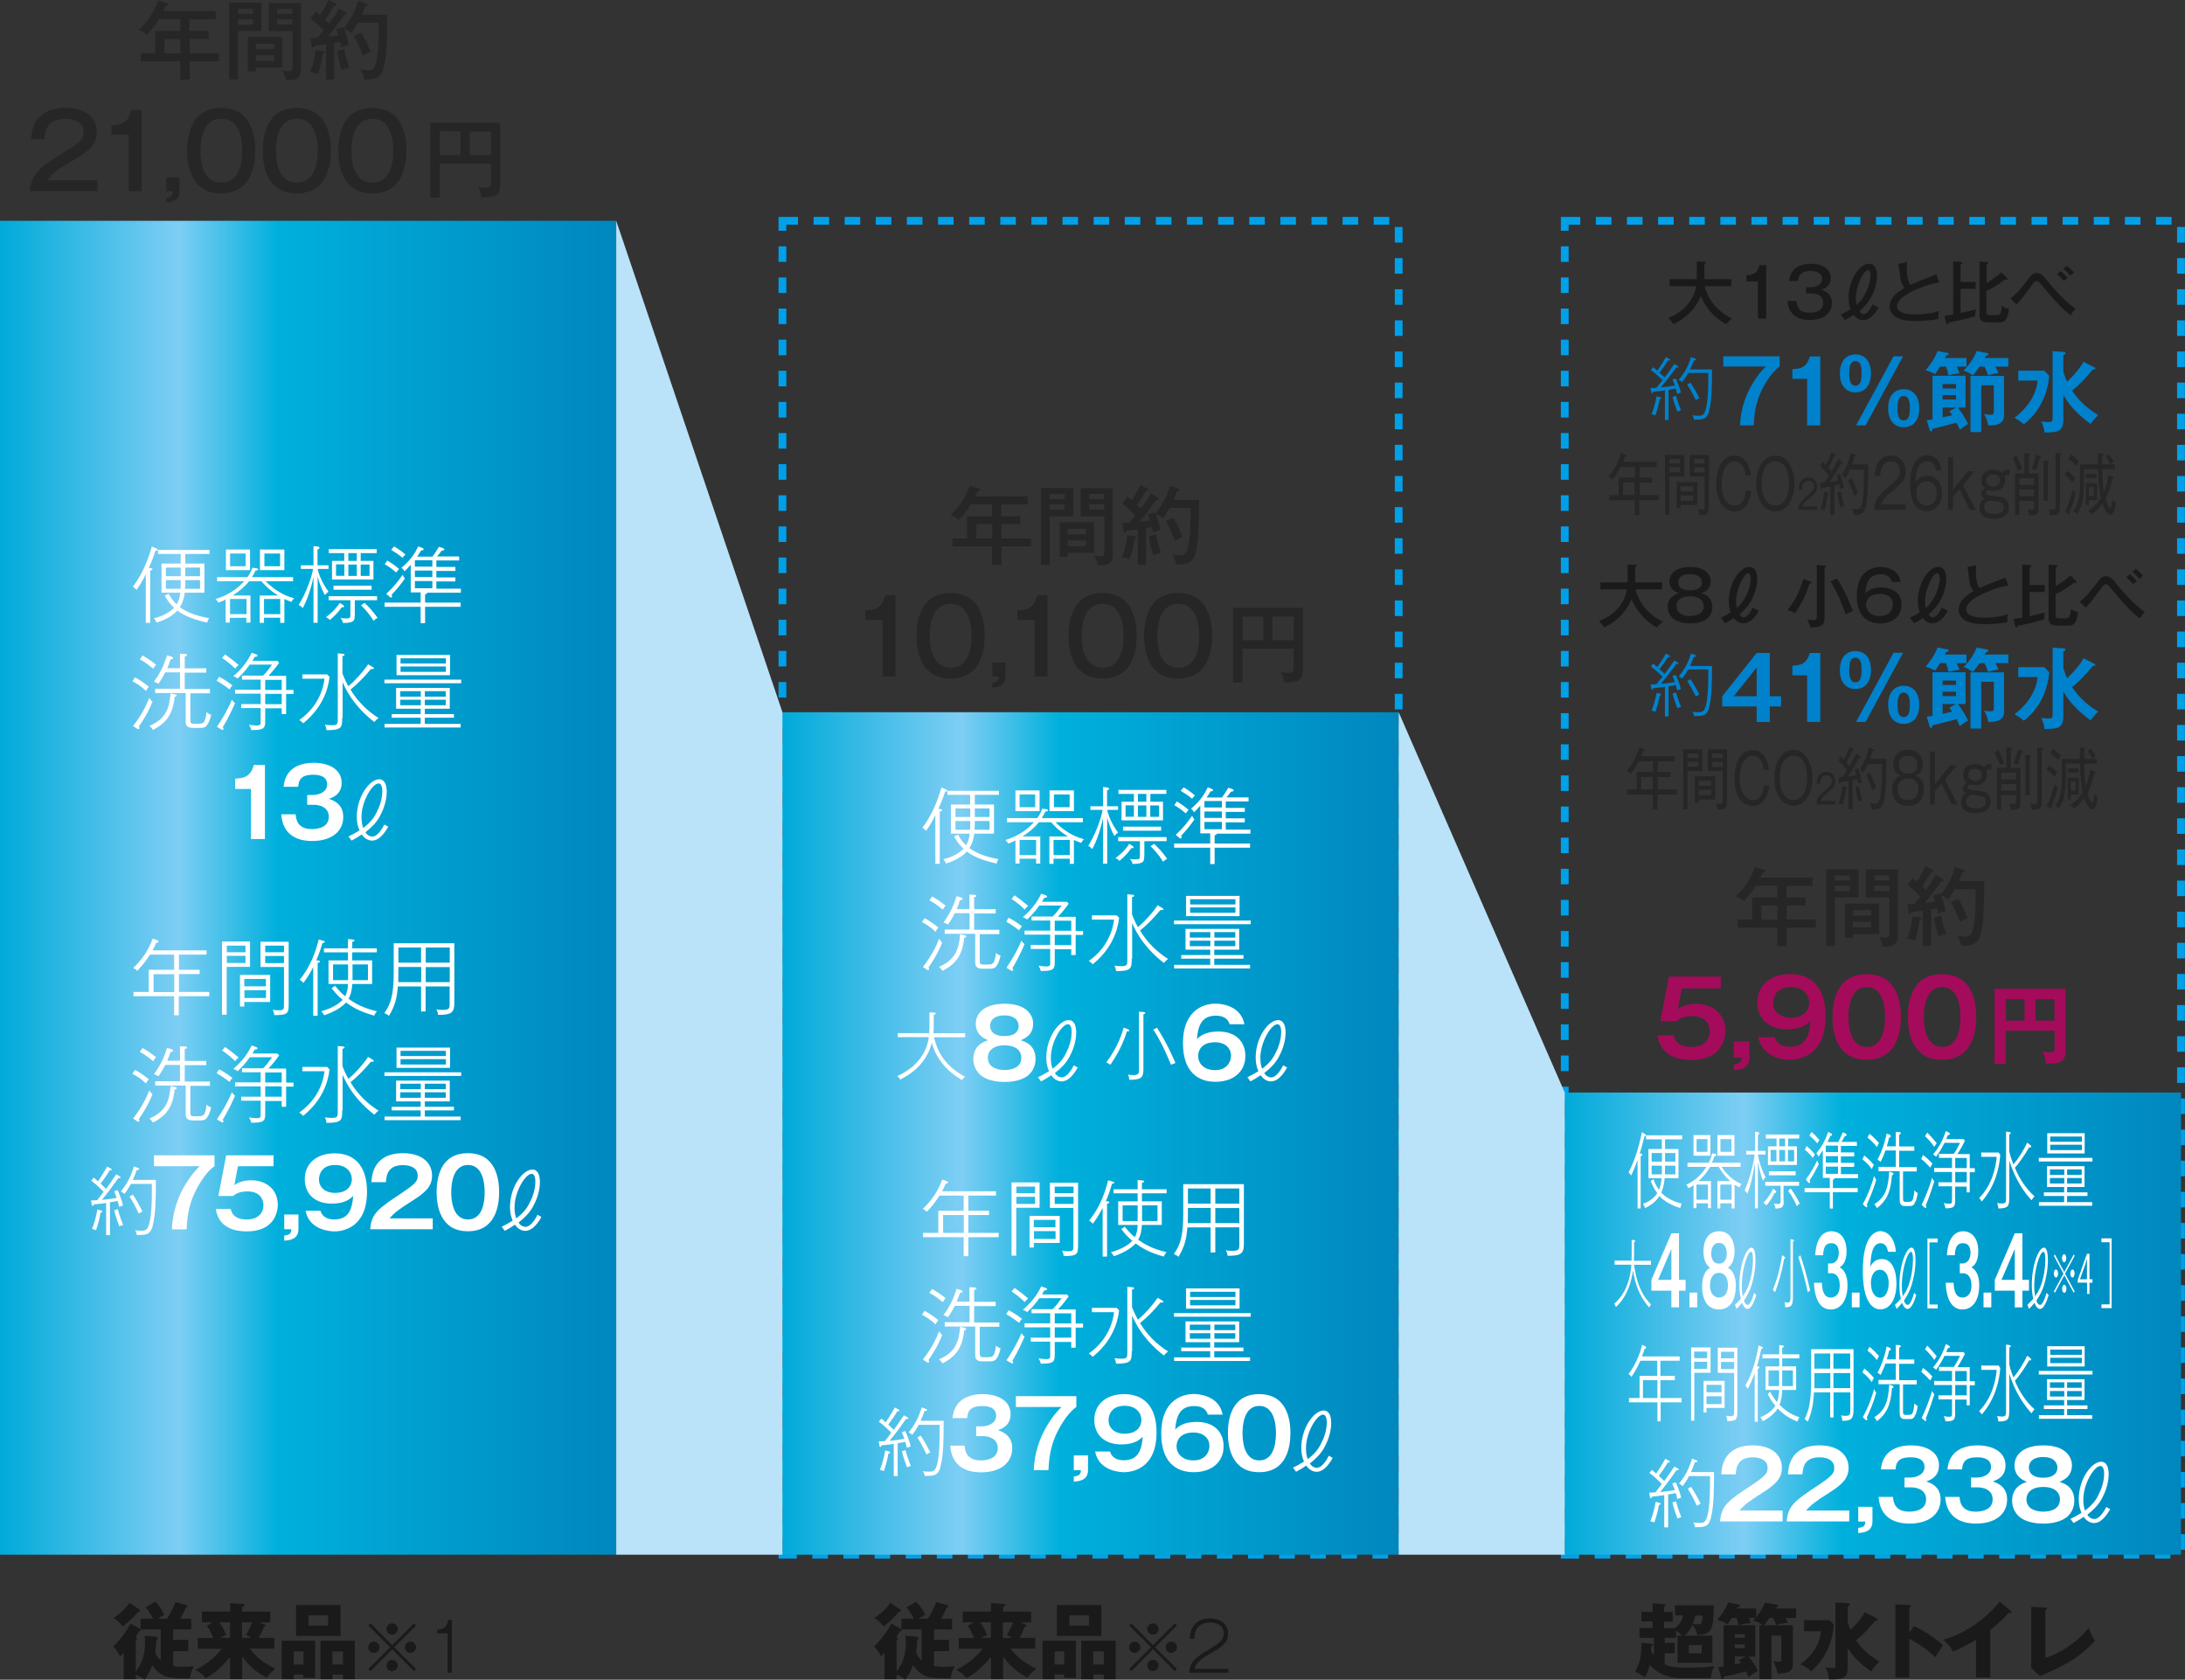 <?xml version="1.0" encoding="UTF-8"?>
<svg xmlns="http://www.w3.org/2000/svg" xmlns:xlink="http://www.w3.org/1999/xlink" viewBox="0 0 162.89 125.21">
  <rect x="0" y="0" width="162.89" height="125.21" fill="#333333" stroke="none"/>
  <defs>
    <style>
      .cls-1 {
        fill: #bae3f9;
        mix-blend-mode: multiply;
      }

      .cls-1, .cls-2, .cls-3, .cls-4, .cls-5, .cls-6, .cls-7, .cls-8, .cls-9 {
        stroke-width: 0px;
      }

      .cls-2 {
        fill: #1a1a1a;
      }

      .cls-3 {
        fill: url(#_名称未設定グラデーション_5-3);
      }

      .cls-4 {
        fill: url(#_名称未設定グラデーション_5-2);
      }

      .cls-5 {
        fill: url(#_名称未設定グラデーション_5);
      }

      .cls-6 {
        fill: #0081cc;
      }

      .cls-10 {
        fill: none;
        stroke: #00a0e9;
        stroke-dasharray: 0 0 1.16 1.16;
        stroke-miterlimit: 10;
        stroke-width: .58px;
      }

      .cls-7 {
        fill: #262626;
      }

      .cls-8 {
        fill: #a50b5b;
      }

      .cls-11 {
        isolation: isolate;
      }

      .cls-9 {
        fill: #fff;
      }
    </style>
    <linearGradient id="_名称未設定グラデーション_5" data-name="名称未設定グラデーション 5" x1="0" y1="66.18" x2="45.94" y2="66.18" gradientUnits="userSpaceOnUse">
      <stop offset="0" stop-color="#00aad9"/>
      <stop offset=".29" stop-color="#7ecef4"/>
      <stop offset=".45" stop-color="#00b0dc"/>
      <stop offset="1" stop-color="#0087be"/>
    </linearGradient>
    <linearGradient id="_名称未設定グラデーション_5-2" data-name="名称未設定グラデーション 5" x1="58.33" y1="84.49" x2="104.27" y2="84.49" xlink:href="#_名称未設定グラデーション_5"/>
    <linearGradient id="_名称未設定グラデーション_5-3" data-name="名称未設定グラデーション 5" x1="116.65" y1="98.67" x2="162.6" y2="98.67" xlink:href="#_名称未設定グラデーション_5"/>
  </defs>
  <g class="cls-11">
    <g id="_レイヤー_2" data-name="レイヤー 2">
      <g id="_制作" data-name="制作">
        <rect class="cls-5" y="16.46" width="45.94" height="99.43"/>
        <rect class="cls-10" x="58.33" y="16.46" width="45.94" height="99.43"/>
        <rect class="cls-10" x="116.65" y="16.46" width="45.94" height="99.43"/>
        <rect class="cls-4" x="58.33" y="53.09" width="45.94" height="62.8"/>
        <rect class="cls-3" x="116.65" y="81.44" width="45.94" height="34.45"/>
        <polygon class="cls-1" points="45.94 115.89 58.33 115.89 58.33 53.09 45.94 16.46 45.94 115.89"/>
        <polygon class="cls-1" points="104.27 115.89 116.65 115.89 116.65 81.44 104.27 53.09 104.27 115.89"/>
        <g>
          <path class="cls-9" d="M13.33,74.26v1.42h-.35v-1.42h-3.03v-.32h1.14v-1.65h1.89v-1.13h-1.8c-.21.32-.43.67-.95,1.21-.11-.12-.15-.14-.3-.22.97-.89,1.32-1.83,1.45-2.18l.33.11c.07.02.11.04.11.1,0,.09-.11.09-.17.09-.04.11-.1.25-.27.57h4.02v.32h-2.06v1.13h1.54v.32h-1.54v1.33h2.26v.32h-2.26ZM12.99,72.62h-1.54v1.33h1.54v-1.33Z"/>
          <path class="cls-9" d="M18.64,70.19v1.88h-1.74v3.57h-.35v-5.46h2.08ZM18.3,70.98v-.49h-1.39v.49h1.39ZM16.91,71.25v.53h1.39v-.53h-1.39ZM20.14,74.69h-1.93v.34h-.32v-2.36h2.25v2.02ZM19.82,73.52v-.55h-1.61v.55h1.61ZM18.22,73.81v.58h1.61v-.58h-1.61ZM21.52,70.2v4.56c0,.76,0,.91-1.07.91-.01-.07-.04-.25-.12-.4.23.04.4.04.47.04.37,0,.37-.1.37-.46v-2.77h-1.75v-1.88h2.09ZM21.17,70.98v-.49h-1.4v.49h1.4ZM19.77,71.26v.53h1.4v-.53h-1.4Z"/>
          <path class="cls-9" d="M24.04,70.29c-.07.24-.21.72-.46,1.3h.11s.16.02.16.08c0,.07-.11.09-.17.11v3.94h-.33v-3.63c-.27.52-.45.8-.73,1.18-.09-.11-.16-.16-.28-.24.52-.62,1.06-1.55,1.42-3l.35.1s.11.03.11.07c0,.07-.1.08-.17.09ZM27.91,75.71c-1.19-.33-1.68-.68-2.11-.98-.18.2-.69.64-1.63.95-.1-.17-.14-.22-.22-.3.78-.21,1.32-.55,1.59-.85-.24-.21-.49-.44-.82-.87l.26-.18c.18.23.48.57.75.78.18-.33.2-.67.21-.91h-1.45v-1.76h1.45v-.6h-1.79v-.3h1.79v-.69l.33.03c.12.01.16.03.16.07,0,.07-.1.09-.17.11v.48h1.83v.3h-1.83v.6h1.48v1.76h-1.48c-.02.38-.09.78-.28,1.1.44.31,1.05.69,2.12.93-.1.12-.18.24-.2.33ZM25.95,71.89h-1.12v1.17h1.12v-1.17ZM27.43,71.89h-1.15v1.17h1.15v-1.17Z"/>
          <path class="cls-9" d="M31.74,75.4h-.35v-1.87h-1.73c-.07.88-.22,1.46-.66,2.19-.13-.1-.15-.11-.35-.2.51-.72.7-1.42.7-3.02v-2.19h4.52v4.44c0,.75-.22.9-1.21.9-.03-.24-.09-.34-.14-.41.12.02.25.04.44.04.53,0,.56-.09.56-.48v-1.27h-1.79v1.87ZM31.39,72.08h-1.69v.4c0,.17,0,.39-.01.73h1.71v-1.12ZM31.39,70.63h-1.69v1.13h1.69v-1.13ZM31.74,71.76h1.79v-1.13h-1.79v1.13ZM31.74,73.21h1.79v-1.12h-1.79v1.12Z"/>
          <path class="cls-9" d="M10.89,80.77c-.25-.24-.57-.5-1.02-.73l.2-.29c.17.09.56.32,1.03.7-.06.06-.14.15-.21.32ZM10.35,83.42s.05.07.05.12c0,.04-.03.07-.08.07-.02,0-.06-.01-.08-.02l-.32-.21c.65-.83.98-1.52,1.21-2.1.07.11.12.18.24.28-.3.77-.72,1.43-1.02,1.86ZM11.43,79.11c-.46-.39-.83-.61-1.01-.7l.21-.29c.49.28.77.5,1.01.69-.08.08-.14.15-.21.31ZM13.02,81.23c-.14,1.32-.64,1.94-1.61,2.45-.08-.12-.15-.2-.27-.3,1.25-.54,1.48-1.32,1.58-2.43l.34.08c.06.01.11.03.11.08,0,.07-.07.09-.16.11ZM15.51,83.18c-.12.24-.24.34-.58.34h-.53c-.56,0-.56-.28-.56-.57v-2.03h-2.27v-.32h1.85v-1.22h-1.1c-.22.44-.4.68-.51.85-.07-.04-.15-.1-.33-.16.59-.81.82-1.46.97-1.96l.34.1s.11.04.11.1c0,.09-.11.1-.19.11-.08.25-.14.43-.24.65h.95v-1.08l.41.02s.11.02.11.08c0,.07-.1.09-.17.11v.88h1.61v.32h-1.61v1.22h1.88v.32h-1.46v1.91c0,.29,0,.36.3.36.46,0,.59,0,.69-.11.14-.14.2-.57.22-.77.09.1.17.16.34.21-.01.07-.09.4-.22.65Z"/>
          <path class="cls-9" d="M16.33,79.71c.14.07.51.25,1,.64-.09.09-.14.17-.22.3-.25-.2-.56-.42-.96-.65l.18-.29ZM16.16,83.45c.36-.52.76-1.17,1.13-2.04.06.12.17.22.23.27-.2.45-.48,1.08-.92,1.8.03.03.06.06.06.11,0,.06-.04.08-.07.08-.04,0-.08-.02-.1-.04l-.32-.19ZM16.78,78.04c.43.31.61.45,1.01.79-.11.09-.18.16-.26.27-.3-.3-.57-.52-.98-.8l.24-.26ZM19.77,83.07c0,.53-.17.62-1.04.62-.02-.12-.11-.31-.17-.4.3.06.51.06.57.06.3,0,.3-.09.3-.26v-1.04h-1.45v-.3h1.45v-.77h-1.91v-.3h1.91v-.75h-1.39v-.3h1.57c.28-.28.32-.34.67-.82h-1.66c-.36.53-.77.91-.91,1.04-.06-.04-.15-.12-.32-.17.62-.55,1.01-1.01,1.37-1.75l.32.11s.12.04.12.1c0,.06-.06.09-.21.09-.09.16-.13.23-.17.3h1.86l.13.14c-.11.16-.38.54-.8.98h1.32v1.05h.55v.3h-.55v1.5h-.33v-.43h-1.23v1.02ZM19.77,80.69h1.23v-.75h-1.23v.75ZM19.77,81.75h1.23v-.77h-1.23v.77Z"/>
          <path class="cls-9" d="M24.38,79.52l.19.19c-.12,1.04-.59,2.35-1.97,3.47-.14-.15-.15-.16-.29-.25,1.41-.99,1.8-2.34,1.88-3.08h-1.65v-.32h1.85ZM25.51,82.77c0,.73-.02.93-1.17.93-.01-.12-.06-.31-.12-.41.18.03.37.04.53.04.43,0,.43-.12.43-.49v-4.87l.35.03c.06,0,.16.02.16.08,0,.07-.11.09-.16.1v1.29c.06.17.18.47.44.95.53-.44,1.07-1.04,1.47-1.63l.33.19c.07.04.1.07.1.1,0,.08-.1.07-.22.06-.5.62-1.11,1.21-1.52,1.53.52.87,1.24,1.59,2.09,2.12-.08.06-.18.14-.31.3-.66-.5-1.72-1.46-2.37-2.97v2.66Z"/>
          <path class="cls-9" d="M28.66,80.2v-.27h5.72v.27h-5.72ZM28.67,83.5v-.27h2.69v-.46h-2.16v-.27h2.16v-.4h-1.83v-1.55h4v1.55h-1.86v.4h2.17v.27h-2.17v.46h2.67v.27h-5.67ZM29.56,79.6v-1.51h3.99v1.51h-3.99ZM31.37,80.78h-1.53v.41h1.53v-.41ZM31.37,81.42h-1.53v.41h1.53v-.41ZM33.24,78.33h-3.38v.39h3.38v-.39ZM33.24,78.95h-3.38v.4h3.38v-.4ZM33.23,80.78h-1.56v.41h1.56v-.41ZM33.23,81.42h-1.56v.41h1.56v-.41Z"/>
        </g>
        <g>
          <path class="cls-9" d="M11.6,41.06c-.18.52-.38,1-.5,1.28h.11c.06.01.16.03.16.09,0,.07-.12.09-.17.1v3.9h-.33v-3.62c-.05.1-.31.63-.69,1.17-.11-.14-.22-.2-.28-.24.67-.87,1.14-1.98,1.42-3l.33.14c.08.03.11.06.11.09,0,.07-.09.08-.17.09ZM13.81,41.29v.72h1.43v2.17h-1.47c-.04.26-.08.62-.36,1.08.32.24.99.62,2.18.82-.09.14-.09.15-.15.33-.82-.18-1.68-.47-2.22-.9-.13.15-.54.59-1.55.9-.06-.15-.09-.2-.2-.33.65-.12,1.24-.49,1.51-.77-.37-.35-.58-.69-.7-.92l.3-.13c.14.28.3.52.59.79.12-.19.23-.47.27-.87h-1.4v-2.17h1.43v-.72h-1.69v-.3h3.84v.3h-1.82ZM13.47,42.31h-1.1v.64h1.1v-.64ZM12.37,43.24v.65h1.09c.01-.15.01-.2.01-.65h-1.1ZM14.91,43.24h-1.1c0,.29,0,.33-.02.65h1.12v-.65ZM14.91,42.31h-1.1v.64h1.1v-.64Z"/>
          <path class="cls-9" d="M21.75,44.88c-.31-.12-.44-.18-.55-.23v1.78h-.31v-.38h-1.21v.38h-.32v-2.04h1.37c-.68-.42-1.09-.89-1.24-1.06h-.92c-.35.43-.74.74-1.22,1.06h1.32v2.02h-.31v-.36h-1.23v.36h-.31v-1.72c-.26.14-.41.19-.54.23-.07-.12-.12-.19-.22-.26,1.16-.35,1.8-.96,2.14-1.33h-2.02v-.31h2.27c.23-.32.3-.53.36-.7l.33.04s.11.02.11.07c0,.09-.12.1-.2.1-.07.15-.14.28-.27.49h3.07v.31h-2.04c.87.9,1.77,1.17,2.12,1.27-.1.09-.16.16-.21.28ZM16.84,42.5v-1.54h1.8v1.54h-1.8ZM18.38,44.65h-1.23v1.13h1.23v-1.13ZM18.31,41.26h-1.16v.95h1.16v-.95ZM19.38,42.5v-1.54h1.82v1.54h-1.82ZM20.89,44.65h-1.21v1.13h1.21v-1.13ZM20.88,41.26h-1.17v.95h1.17v-.95Z"/>
          <path class="cls-9" d="M23.67,46.42h-.3v-3.41c-.22,1.01-.48,1.71-.8,2.32-.11-.12-.16-.16-.3-.24.48-.77.93-1.9,1.07-2.68h-.91v-.27h.94v-1.43l.33.03s.12.03.12.09c0,.08-.1.11-.15.12v1.19h.82v.27h-.81c.09.43.34,1.05.81,1.69-.12.09-.19.15-.27.26-.17-.32-.4-.79-.54-1.4v3.46ZM25.58,45.1s.07.06.07.1c0,.03-.02.07-.09.07-.03,0-.05,0-.08-.01-.25.36-.52.64-.88.95-.11-.1-.17-.14-.3-.21.35-.25.69-.55,1.03-1.06l.25.16ZM26.44,45.86c0,.36,0,.58-.87.58-.03-.16-.09-.25-.19-.38.1.02.2.04.42.04.32,0,.32-.07.32-.26v-1.1h-1.62v-.3h3.61v.3h-1.66v1.12ZM26.89,41.81h.95v1.39h-3.09v-1.39h.91v-.58h-1.15v-.3h3.57v.3h-1.19v.58ZM27.7,43.96h-2.84v-.3h2.84v.3ZM25.67,42.92v-.85h-.62v.85h.62ZM26.6,41.23h-.63v.58h.63v-.58ZM25.97,42.08v.85h.63v-.85h-.63ZM26.89,42.08v.85h.66v-.85h-.66ZM27.18,44.94c.27.25.68.69.97,1.12-.14.07-.19.1-.3.22-.38-.63-.8-1.03-.94-1.16l.27-.18Z"/>
          <path class="cls-9" d="M31.84,44.15s.01.02.01.04c0,.06-.04.07-.16.12v.61h2.65v.31h-2.65v1.22h-.33v-1.22h-2.69v-.31h2.69v-.76h-.74v-2.06c-.21.24-.35.37-.46.49-.07-.12-.12-.18-.23-.27.69-.56,1.03-1.13,1.25-1.59l.29.11c.09.03.11.06.11.11,0,.06-.06.09-.18.07-.07.12-.15.26-.3.47h1.14c.13-.16.29-.4.48-.73l.28.09s.12.04.12.1c0,.1-.14.1-.2.1-.09.14-.18.25-.34.43h1.65v.3h-1.7v.48h1.42v.3h-1.42v.48h1.42v.3h-1.42v.54h1.83v.3h-2.53ZM29.54,42.68c-.33-.29-.59-.47-.86-.62l.19-.28c.41.25.65.43.88.63-.11.11-.17.2-.21.27ZM29.2,44.34s.03.07.03.11c0,.03-.01.09-.06.09-.03,0-.08-.02-.11-.04l-.27-.23c.59-.55.9-.96,1.22-1.42.06.11.1.18.17.28-.21.3-.52.72-.99,1.21ZM30.01,41.58c-.28-.24-.53-.4-.85-.59l.22-.26c.37.22.62.41.85.61-.12.09-.19.2-.22.24ZM32.23,41.76h-1.3v.48h1.3v-.48ZM32.23,42.53h-1.3v.48h1.3v-.48ZM32.23,43.31h-1.3v.54h1.3v-.54Z"/>
          <path class="cls-9" d="M10.89,51.51c-.25-.24-.57-.5-1.02-.73l.2-.29c.17.09.56.32,1.03.7-.06.06-.14.15-.21.32ZM10.35,54.16s.05.07.05.12c0,.04-.03.07-.08.07-.02,0-.06-.01-.08-.02l-.32-.21c.65-.83.98-1.52,1.21-2.1.07.11.12.18.24.28-.3.77-.72,1.43-1.02,1.86ZM11.43,49.85c-.46-.39-.83-.61-1.01-.7l.21-.29c.49.28.77.5,1.01.69-.08.08-.14.15-.21.31ZM13.02,51.96c-.14,1.32-.64,1.94-1.61,2.45-.08-.12-.15-.2-.27-.3,1.25-.54,1.48-1.32,1.58-2.43l.34.08c.06.01.11.03.11.08,0,.07-.07.09-.16.11ZM15.51,53.92c-.12.24-.24.34-.58.34h-.53c-.56,0-.56-.28-.56-.57v-2.03h-2.27v-.32h1.85v-1.22h-1.1c-.22.44-.4.68-.51.85-.07-.04-.15-.1-.33-.16.59-.81.82-1.46.97-1.96l.34.1s.11.04.11.1c0,.09-.11.1-.19.11-.08.25-.14.43-.24.65h.95v-1.08l.41.02s.11.02.11.08c0,.07-.1.09-.17.11v.88h1.61v.32h-1.61v1.22h1.88v.32h-1.46v1.91c0,.29,0,.36.3.36.46,0,.59,0,.69-.11.14-.14.2-.57.22-.77.09.1.17.16.34.21-.01.07-.09.4-.22.65Z"/>
          <path class="cls-9" d="M16.33,50.45c.14.07.51.25,1,.64-.09.09-.14.17-.22.3-.25-.2-.56-.42-.96-.65l.18-.29ZM16.16,54.19c.36-.52.76-1.17,1.13-2.04.06.12.17.22.23.27-.2.45-.48,1.08-.92,1.8.03.03.06.06.06.11,0,.06-.04.08-.07.08-.04,0-.08-.02-.1-.04l-.32-.19ZM16.78,48.78c.43.31.61.45,1.01.79-.11.09-.18.16-.26.27-.3-.3-.57-.52-.98-.8l.24-.26ZM19.77,53.8c0,.53-.17.62-1.04.62-.02-.12-.11-.31-.17-.4.3.06.51.06.57.06.3,0,.3-.09.3-.26v-1.04h-1.45v-.3h1.45v-.77h-1.91v-.3h1.91v-.75h-1.39v-.3h1.57c.28-.28.32-.34.67-.82h-1.66c-.36.53-.77.91-.91,1.04-.06-.04-.15-.12-.32-.17.62-.55,1.01-1.01,1.37-1.75l.32.11s.12.04.12.1c0,.06-.06.09-.21.09-.09.16-.13.23-.17.3h1.86l.13.14c-.11.16-.38.54-.8.98h1.32v1.05h.55v.3h-.55v1.5h-.33v-.43h-1.23v1.02ZM19.77,51.43h1.23v-.75h-1.23v.75ZM19.77,52.49h1.23v-.77h-1.23v.77Z"/>
          <path class="cls-9" d="M24.38,50.26l.19.19c-.12,1.04-.59,2.35-1.97,3.47-.14-.15-.15-.16-.29-.25,1.41-.99,1.8-2.34,1.88-3.08h-1.65v-.32h1.85ZM25.51,53.5c0,.73-.02.93-1.17.93-.01-.12-.06-.31-.12-.41.18.03.37.04.53.04.43,0,.43-.12.43-.49v-4.87l.35.03c.06,0,.16.02.16.08,0,.07-.11.09-.16.1v1.29c.06.17.18.47.44.95.53-.44,1.07-1.04,1.47-1.63l.33.19c.07.04.1.07.1.1,0,.08-.1.07-.22.06-.5.62-1.11,1.21-1.52,1.53.52.87,1.24,1.59,2.09,2.12-.08.06-.18.14-.31.3-.66-.5-1.72-1.46-2.37-2.97v2.66Z"/>
          <path class="cls-9" d="M28.66,50.93v-.27h5.72v.27h-5.72ZM28.67,54.23v-.27h2.69v-.46h-2.16v-.27h2.16v-.4h-1.83v-1.55h4v1.55h-1.86v.4h2.17v.27h-2.17v.46h2.67v.27h-5.67ZM29.56,50.33v-1.51h3.99v1.51h-3.99ZM31.37,51.52h-1.53v.41h1.53v-.41ZM31.37,52.16h-1.53v.41h1.53v-.41ZM33.24,49.07h-3.38v.39h3.38v-.39ZM33.24,49.68h-3.38v.4h3.38v-.4ZM33.23,51.52h-1.56v.41h1.56v-.41ZM33.23,52.16h-1.56v.41h1.56v-.41Z"/>
        </g>
        <g>
          <path class="cls-2" d="M124.47,21.33v-.52h2.03c0-.1,0-.13,0-.27v-1.06l.56.03s.12,0,.12.06-.07.07-.12.09v.85c0,.14,0,.18,0,.3h2.01v.52h-1.99c.33,1.22,1.11,1.95,2.04,2.42-.22.16-.31.26-.42.42-.55-.25-1.47-1.01-1.91-2.1-.56,1.37-1.68,1.92-2.05,2.1-.04-.08-.12-.24-.38-.46.38-.16,1.79-.74,2.09-2.38h-1.97Z"/>
          <path class="cls-2" d="M131.68,23.75h-.63v-2.77h-.85v-.47c.47-.03.82-.11.97-.74h.5v3.98Z"/>
          <path class="cls-2" d="M134.66,21.41h.33c.44,0,.85-.21.85-.62,0-.59-.73-.59-.87-.59-.69,0-.9.3-.93.75h-.66c.03-.2.07-.61.43-.92.38-.33.94-.37,1.19-.37.92,0,1.48.44,1.48,1.06,0,.66-.53.82-.73.88.66.17.82.59.82.97,0,.65-.46,1.28-1.65,1.28-.37,0-1.56-.03-1.66-1.42h.66c.04.54.28.88.97.88.16,0,1.03,0,1.03-.73,0-.6-.56-.71-.88-.71h-.39v-.46Z"/>
          <path class="cls-2" d="M140.06,22.92c-.16.28-.56.94-1.17.94-.29,0-.52-.14-.7-.39-.38.25-.52.32-.65.39l-.32-.41c.3-.14.48-.24.74-.42-.06-.15-.15-.38-.15-.86,0-1.22.77-2.51,1.53-2.51.59,0,.59.73.59.88,0,.73-.29,1.34-.45,1.64-.23.41-.51.71-.86,1.02.09.17.23.22.3.22.33,0,.61-.59.67-.73l.46.24ZM139.44,20.49s0-.36-.17-.36c-.35,0-.92,1.21-.92,2.09,0,.19.02.27.07.51,1.03-1.01,1.03-2.18,1.03-2.24Z"/>
          <path class="cls-2" d="M144.57,21.05c-.71.1-1.42.38-1.96.64-.53.25-1.18.66-1.18,1.14,0,.61,1.08.61,1.41.61s1.13-.05,1.7-.26c-.02.09-.05.23-.04.6-.5.1-1.19.15-1.65.15-.89,0-1.25-.15-1.46-.26-.31-.17-.52-.47-.52-.83,0-.53.37-.96,1.12-1.38-.28-.3-.32-.63-.39-1.31,0-.11-.03-.28-.1-.47l.68-.15c-.02.22-.03.34-.03.49,0,.36.03.88.27,1.22.25-.12.6-.27.81-.35.18-.07,1.06-.41,1.12-.43l.22.59Z"/>
          <path class="cls-2" d="M147.28,20.99v.54h-1.12v1.8c.32-.07.4-.09,1.15-.27-.04.12-.07.35-.07.51-.76.23-1.39.37-1.98.48,0,.02-.04.09-.05.11-.01.02-.04.03-.05.03-.05,0-.06-.06-.07-.09l-.13-.55c.1-.02.56-.1.65-.11v-3.96l.58.04s.1.02.1.07c0,.06-.07.09-.13.11v1.31h1.12ZM149.61,20.7s.05.05.05.09c0,.03-.02.06-.06.06-.02,0-.07-.01-.12-.03-.22.18-.69.54-1.39.87v1.57c0,.19.06.23.27.23h.53c.15,0,.29-.01.35-.7.15.11.3.2.53.24-.1.74-.27,1-.7,1h-.85c-.57,0-.65-.24-.65-.6v-3.94l.55.04c.06,0,.11.02.11.08,0,.04-.02.06-.13.11v1.37c.29-.16.8-.5,1.09-.8l.43.43Z"/>
          <path class="cls-2" d="M149.88,22.25c.51-.38.9-.9,1.41-1.56.22-.29.4-.34.54-.34.33,0,.5.22.81.6.84,1.04,1.58,1.71,2.09,2.06-.16.18-.22.28-.37.5-.86-.69-1.5-1.47-2.13-2.23-.22-.26-.29-.33-.4-.33-.08,0-.17.04-.31.24-.7.95-.82,1.12-1.19,1.5l-.45-.43ZM153.62,20.2c.12.1.36.33.53.51-.02.02-.16.11-.28.24-.13-.15-.33-.36-.51-.52l.27-.23ZM154.08,19.81c.12.1.36.3.54.51-.11.07-.19.15-.27.24-.22-.27-.4-.43-.53-.53l.27-.22Z"/>
        </g>
        <g>
          <path class="cls-7" d="M14.14,2.31h1.41v.59h-1.41v1.06h2.19v.6h-2.19v1.38h-.7v-1.38h-2.95v-.6h1.08v-1.65h1.87v-.88h-1.59c-.1.17-.45.71-.9,1.15-.35-.26-.52-.32-.61-.35.79-.72,1.21-1.54,1.45-2.2l.66.21s.1.03.1.1c0,.08-.1.08-.18.09-.08.19-.12.28-.18.4h3.89v.61h-1.95v.88ZM13.44,2.91h-1.18v1.06h1.18v-1.06Z"/>
          <path class="cls-7" d="M19.49.21v2.1h-1.76v3.61h-.65V.21h2.41ZM18.85,1.03v-.36h-1.12v.36h1.12ZM17.73,1.44v.4h1.12v-.4h-1.12ZM21.03,5.04h-1.96v.28h-.6v-2.56h2.56v2.28ZM20.44,3.66v-.4h-1.36v.4h1.36ZM19.08,4.12v.42h1.36v-.42h-1.36ZM22.44.22v4.87c0,.61-.18.74-.42.82-.18.06-.5.08-.71.06-.06-.33-.15-.52-.29-.72.15.04.3.06.45.06.31,0,.34-.06.34-.41v-2.58h-1.77V.22h2.4ZM21.79,1.03v-.37h-1.12v.37h1.12ZM20.67,1.44v.39h1.12v-.39h-1.12Z"/>
          <path class="cls-7" d="M24.08,3.82c.06,0,.12.03.12.08,0,.06-.08.09-.15.11-.05.38-.14.93-.35,1.52-.1-.04-.31-.11-.59-.14.22-.45.37-1.21.41-1.66l.57.09ZM25.75.93s.1.06.1.12c0,.06-.07.06-.18.06-.12.15-.59.82-.69.95-.28.36-.37.46-.55.68.25-.03.35-.04.79-.1-.09-.27-.13-.38-.17-.47l.54-.15s.03.06.04.1c.63-.81.92-1.52,1.06-2.06l.6.19c.07.03.13.08.13.12s-.04.06-.06.07c-.04.01-.08.03-.12.03-.06.15-.18.45-.26.63h1.89c0,1.02,0,3.3-.33,4.17-.21.53-.61.67-1.38.65-.04-.28-.15-.52-.29-.75.1.02.33.07.55.07.46,0,.59-.2.72-1.2.1-.75.1-1.72.08-2.34h-1.54c-.21.36-.31.53-.49.77-.19-.17-.43-.28-.54-.33.2.52.31.99.35,1.2-.29.08-.4.11-.57.18-.02-.11-.03-.2-.08-.39l-.43.08v2.72h-.62v-2.63c-.09.01-.7.09-.85.11-.02.07-.06.15-.11.15-.04,0-.1-.07-.11-.15l-.08-.58c.14,0,.45-.03.54-.04.12-.13.19-.22.43-.53-.31-.33-.45-.45-.97-.88l.38-.52c.14.11.23.19.33.27.04-.06.42-.67.62-1.14l.51.25c.05.03.1.07.1.12,0,.06-.12.06-.18.06-.26.47-.52.86-.67,1.06.16.15.21.2.28.26.31-.41.54-.71.74-1.11l.51.28ZM25.67,3.66c.06.44.17.79.36,1.37-.15.03-.4.1-.56.2-.09-.27-.29-.95-.34-1.42l.54-.15ZM26.95,2.44c.43.76.59,1.19.68,1.43-.26.1-.36.15-.58.27-.16-.5-.48-1.13-.68-1.47l.58-.23Z"/>
        </g>
        <g>
          <path class="cls-7" d="M32.78,12.2v2.52h-.7v-5.57h5.21v4.65c0,.67-.28.9-1.18.9-.1,0-.16,0-.24-.01-.04-.43-.15-.63-.24-.76.27.06.5.06.58.06.33,0,.39-.1.39-.39v-1.4h-3.82ZM34.33,9.79h-1.55v1.77h1.55v-1.77ZM35.02,11.57h1.58v-1.77h-1.58v1.77Z"/>
          <g>
            <path class="cls-7" d="M7.28,14.25H2.22c.07-1.13.64-1.72,2.22-2.69,1.5-.92,1.8-1.11,1.8-1.74,0-.68-.64-.96-1.34-.96-1.38,0-1.55.86-1.59,1.52h-.99c.02-.29.07-.92.4-1.39.59-.84,1.6-.96,2.16-.96,1.45,0,2.34.74,2.34,1.8,0,.78-.38,1.31-1.61,2.03-1.45.84-1.69,1.05-2.07,1.58h3.73v.81Z"/>
            <path class="cls-7" d="M10.56,14.25h-.96v-4.21h-1.29v-.71c.72-.04,1.25-.16,1.48-1.13h.77v6.05Z"/>
            <path class="cls-7" d="M13.38,14.24c0,.75-.58.83-.98.86v-.36c.45-.06.48-.27.48-.48h-.48v-1.03h.98v1.01Z"/>
            <path class="cls-7" d="M18.48,9.02c.5.8.55,1.73.55,2.21,0,.43-.05,1.42-.55,2.21-.54.84-1.43.98-1.99.98-1.06,0-1.68-.48-2-.98-.49-.78-.54-1.71-.54-2.21,0-.56.08-1.47.54-2.21.43-.68,1.17-.98,2-.98s1.57.32,1.99.98ZM14.94,11.23c0,.65.09,2.38,1.56,2.38s1.56-1.73,1.56-2.38c0-.76-.15-2.38-1.56-2.38s-1.56,1.66-1.56,2.38Z"/>
            <path class="cls-7" d="M24.12,9.02c.5.8.55,1.73.55,2.21,0,.43-.05,1.42-.55,2.21-.54.84-1.43.98-1.99.98-1.06,0-1.68-.48-2-.98-.49-.78-.54-1.71-.54-2.21,0-.56.08-1.47.54-2.21.43-.68,1.17-.98,2-.98s1.57.32,1.99.98ZM20.57,11.23c0,.65.09,2.38,1.56,2.38s1.56-1.73,1.56-2.38c0-.76-.15-2.38-1.56-2.38s-1.56,1.66-1.56,2.38Z"/>
            <path class="cls-7" d="M29.75,9.02c.5.8.55,1.73.55,2.21,0,.43-.05,1.42-.55,2.21-.54.84-1.43.98-1.99.98-1.06,0-1.68-.48-2-.98-.49-.78-.54-1.71-.54-2.21,0-.56.08-1.47.54-2.21.43-.68,1.17-.98,2-.98s1.57.32,1.99.98ZM26.2,11.23c0,.65.09,2.38,1.56,2.38s1.56-1.73,1.56-2.38c0-.76-.15-2.38-1.56-2.38s-1.56,1.66-1.56,2.38Z"/>
          </g>
        </g>
        <g>
          <path class="cls-7" d="M74.66,38.48h1.41v.59h-1.41v1.06h2.19v.6h-2.19v1.38h-.7v-1.38h-2.95v-.6h1.08v-1.65h1.87v-.88h-1.59c-.1.17-.45.71-.9,1.15-.35-.26-.52-.32-.61-.35.79-.72,1.21-1.54,1.45-2.2l.66.21s.1.03.1.1c0,.08-.1.08-.18.09-.08.19-.12.28-.18.4h3.89v.61h-1.95v.88ZM73.97,39.07h-1.18v1.06h1.18v-1.06Z"/>
          <path class="cls-7" d="M80.02,36.38v2.1h-1.76v3.61h-.65v-5.71h2.41ZM79.38,37.19v-.36h-1.12v.36h1.12ZM78.25,37.6v.4h1.12v-.4h-1.12ZM81.56,41.21h-1.96v.28h-.6v-2.56h2.56v2.28ZM80.96,39.83v-.4h-1.36v.4h1.36ZM79.6,40.29v.42h1.36v-.42h-1.36ZM82.96,36.38v4.87c0,.61-.18.74-.42.82-.18.06-.5.08-.71.06-.06-.33-.15-.52-.29-.72.15.04.3.06.45.06.31,0,.34-.06.34-.41v-2.58h-1.77v-2.09h2.4ZM82.32,37.19v-.37h-1.12v.37h1.12ZM81.2,37.6v.39h1.12v-.39h-1.12Z"/>
          <path class="cls-7" d="M84.6,39.98c.06,0,.12.03.12.08,0,.06-.08.09-.15.11-.05.38-.14.93-.35,1.52-.1-.04-.31-.11-.59-.14.22-.45.37-1.21.41-1.66l.57.09ZM86.27,37.09s.1.06.1.12c0,.06-.07.06-.18.06-.12.15-.59.82-.69.95-.28.36-.37.46-.55.68.25-.03.35-.04.79-.1-.09-.27-.13-.38-.17-.47l.54-.15s.03.06.04.1c.63-.81.92-1.52,1.06-2.06l.6.19c.07.03.13.08.13.12s-.04.06-.06.07c-.04.01-.08.03-.12.03-.06.15-.18.45-.26.63h1.89c0,1.02,0,3.3-.33,4.17-.21.53-.61.67-1.38.65-.04-.28-.15-.52-.29-.75.1.02.33.07.55.07.46,0,.59-.2.72-1.2.1-.75.1-1.72.08-2.34h-1.54c-.21.36-.31.53-.49.77-.19-.17-.43-.28-.54-.33.2.52.31.99.35,1.2-.29.08-.4.11-.57.18-.02-.11-.03-.2-.08-.39l-.43.08v2.72h-.62v-2.63c-.09.01-.7.09-.85.11-.02.07-.06.15-.11.15-.04,0-.1-.07-.11-.15l-.08-.58c.14,0,.45-.03.54-.04.12-.13.19-.22.43-.53-.31-.33-.45-.45-.97-.88l.38-.52c.14.11.23.19.33.27.04-.06.42-.67.62-1.14l.51.25c.05.03.1.07.1.12,0,.06-.12.06-.18.06-.26.47-.52.86-.67,1.06.16.15.21.2.28.26.31-.41.54-.71.74-1.11l.51.28ZM86.19,39.83c.06.44.17.79.36,1.37-.15.03-.4.1-.56.2-.09-.27-.29-.95-.34-1.42l.54-.15ZM87.48,38.6c.43.76.59,1.19.68,1.43-.26.1-.36.15-.58.27-.16-.5-.48-1.13-.68-1.47l.58-.23Z"/>
        </g>
        <g>
          <path class="cls-7" d="M92.62,48.36v2.52h-.7v-5.57h5.21v4.65c0,.67-.28.9-1.18.9-.1,0-.16,0-.24-.01-.04-.43-.15-.63-.24-.76.27.06.5.06.58.06.33,0,.39-.1.39-.39v-1.4h-3.82ZM94.18,45.96h-1.55v1.77h1.55v-1.77ZM94.86,47.73h1.58v-1.77h-1.58v1.77Z"/>
          <g>
            <path class="cls-7" d="M66.76,50.42h-.96v-4.21h-1.29v-.71c.72-.04,1.25-.16,1.48-1.13h.77v6.05Z"/>
            <path class="cls-7" d="M72.86,45.18c.5.8.55,1.73.55,2.21,0,.43-.05,1.42-.55,2.21-.54.84-1.43.98-1.99.98-1.06,0-1.68-.48-2-.98-.49-.78-.54-1.71-.54-2.21,0-.56.08-1.47.54-2.21.43-.68,1.17-.98,2-.98s1.57.32,1.99.98ZM69.31,47.39c0,.65.09,2.38,1.56,2.38s1.56-1.73,1.56-2.38c0-.76-.15-2.38-1.56-2.38s-1.56,1.66-1.56,2.38Z"/>
            <path class="cls-7" d="M74.96,50.4c0,.75-.58.83-.98.86v-.36c.45-.06.48-.27.48-.48h-.48v-1.03h.98v1.01Z"/>
            <path class="cls-7" d="M78.09,50.42h-.96v-4.21h-1.29v-.71c.72-.04,1.25-.16,1.48-1.13h.77v6.05Z"/>
            <path class="cls-7" d="M84.19,45.18c.5.8.55,1.73.55,2.21,0,.43-.05,1.42-.55,2.21-.54.84-1.43.98-1.99.98-1.06,0-1.68-.48-2-.98-.49-.78-.54-1.71-.54-2.21,0-.56.08-1.47.54-2.21.43-.68,1.17-.98,2-.98s1.57.32,1.99.98ZM80.64,47.39c0,.65.09,2.38,1.56,2.38s1.56-1.73,1.56-2.38c0-.76-.15-2.38-1.56-2.38s-1.56,1.66-1.56,2.38Z"/>
            <path class="cls-7" d="M89.82,45.18c.5.8.55,1.73.55,2.21,0,.43-.05,1.42-.55,2.21-.54.84-1.43.98-1.99.98-1.06,0-1.68-.48-2-.98-.49-.78-.54-1.71-.54-2.21,0-.56.08-1.47.54-2.21.43-.68,1.17-.98,2-.98s1.57.32,1.99.98ZM86.28,47.39c0,.65.09,2.38,1.56,2.38s1.56-1.73,1.56-2.38c0-.76-.15-2.38-1.56-2.38s-1.56,1.66-1.56,2.38Z"/>
          </g>
        </g>
        <g>
          <path class="cls-7" d="M133.19,66.9h1.41v.59h-1.41v1.06h2.19v.6h-2.19v1.38h-.7v-1.38h-2.95v-.6h1.08v-1.65h1.87v-.88h-1.59c-.1.17-.45.71-.9,1.15-.35-.26-.52-.32-.61-.35.79-.72,1.21-1.54,1.45-2.2l.66.21s.1.03.1.1c0,.08-.1.08-.18.09-.08.19-.12.28-.18.4h3.89v.61h-1.95v.88ZM132.5,67.5h-1.18v1.06h1.18v-1.06Z"/>
          <path class="cls-7" d="M138.55,64.8v2.1h-1.76v3.61h-.65v-5.71h2.41ZM137.91,65.62v-.36h-1.12v.36h1.12ZM136.78,66.03v.4h1.12v-.4h-1.12ZM140.09,69.63h-1.96v.28h-.6v-2.56h2.56v2.28ZM139.49,68.25v-.4h-1.36v.4h1.36ZM138.13,68.71v.42h1.36v-.42h-1.36ZM141.49,64.8v4.87c0,.61-.18.74-.42.82-.18.06-.5.08-.71.06-.06-.33-.15-.52-.29-.72.15.04.3.06.45.06.31,0,.34-.06.34-.41v-2.58h-1.77v-2.09h2.4ZM140.85,65.62v-.37h-1.12v.37h1.12ZM139.73,66.03v.39h1.12v-.39h-1.12Z"/>
          <path class="cls-7" d="M143.13,68.4c.06,0,.12.03.12.08,0,.06-.08.09-.15.11-.05.38-.14.93-.35,1.52-.1-.04-.31-.11-.59-.14.22-.45.37-1.21.41-1.66l.57.09ZM144.8,65.51s.1.06.1.12c0,.06-.07.06-.18.06-.12.15-.59.82-.69.95-.28.36-.37.46-.55.68.25-.03.35-.04.79-.1-.09-.27-.13-.38-.17-.47l.54-.15s.03.06.04.1c.63-.81.92-1.52,1.06-2.06l.6.19c.07.03.13.08.13.12s-.04.06-.06.07c-.04.01-.08.03-.12.03-.06.15-.18.45-.26.63h1.89c0,1.02,0,3.3-.33,4.17-.21.53-.61.67-1.38.65-.04-.28-.15-.52-.29-.75.1.02.33.07.55.07.46,0,.59-.2.72-1.2.1-.75.1-1.72.08-2.34h-1.54c-.21.36-.31.53-.49.77-.19-.17-.43-.28-.54-.33.2.52.31.99.35,1.2-.29.08-.4.11-.57.18-.02-.11-.03-.2-.08-.39l-.43.08v2.72h-.62v-2.63c-.09.01-.7.09-.85.11-.02.07-.06.15-.11.15-.04,0-.1-.07-.11-.15l-.08-.58c.14,0,.45-.03.54-.04.12-.13.19-.22.43-.53-.31-.33-.45-.45-.97-.88l.38-.52c.14.11.23.19.33.27.04-.06.42-.67.62-1.14l.51.25c.05.03.1.07.1.12,0,.06-.12.06-.18.06-.26.47-.52.86-.67,1.06.16.15.21.2.28.26.31-.41.54-.71.74-1.11l.51.28ZM144.72,68.25c.06.44.17.79.36,1.37-.15.03-.4.1-.56.2-.09-.27-.29-.95-.34-1.42l.54-.15ZM146.01,67.02c.43.76.59,1.19.68,1.43-.26.1-.36.15-.58.27-.16-.5-.48-1.13-.68-1.47l.58-.23Z"/>
        </g>
        <g>
          <path class="cls-7" d="M123.56,59.23v1.11h-.34v-1.11h-1.89v-.38h.69v-1.31h1.21v-.79h-1.07c-.24.46-.42.73-.58.93-.18-.16-.26-.19-.31-.22.3-.35.68-.89.93-1.75l.33.13s.07.03.07.08c0,.07-.06.07-.11.07-.07.2-.1.29-.14.38h2.51v.38h-1.27v.79h.93v.38h-.93v.93h1.41v.38h-1.41ZM123.21,57.92h-.86v.93h.86v-.93Z"/>
          <path class="cls-7" d="M125.8,57.46v2.86h-.32v-4.46h1.43v1.61h-1.11ZM126.59,56.16h-.79v.34h.79v-.34ZM126.59,56.78h-.79v.37h.79v-.37ZM126.64,59.59v.24h-.3v-1.96h1.54v1.72h-1.24ZM127.57,58.2h-.93v.38h.93v-.38ZM127.57,58.88h-.93v.39h.93v-.39ZM128.05,60.35c-.04-.25-.09-.37-.14-.46.09.03.2.04.29.04.21,0,.23-.06.23-.34v-2.12h-1.11v-1.61h1.43v3.77c0,.45-.02.76-.7.72ZM128.43,56.16h-.78v.34h.78v-.34ZM128.43,56.79h-.78v.37h.78v-.37Z"/>
          <path class="cls-7" d="M131.48,57.38c-.06-.82-.5-1.04-.82-1.04-.65,0-.96.83-.96,1.69,0,1.11.46,1.61.96,1.61.23,0,.77-.11.83-1.1h.41c-.04.31-.19,1.53-1.22,1.53-.97,0-1.38-1-1.38-2.04s.4-2.12,1.35-2.12c.13,0,1.07,0,1.23,1.48h-.39Z"/>
          <path class="cls-7" d="M135.12,57.98c0,1.2-.56,2.08-1.42,2.08s-1.42-.88-1.42-2.08c0-1.13.52-2.08,1.42-2.08s1.42.97,1.42,2.08ZM132.68,57.98c0,1.14.5,1.65,1.02,1.65.48,0,1.02-.45,1.02-1.65s-.5-1.65-1.02-1.65-1.02.47-1.02,1.65Z"/>
          <path class="cls-7" d="M136.82,59.7v.26h-1.41c.02-.48.23-.69.58-.99.47-.4.58-.49.58-.76,0-.31-.22-.42-.42-.42-.44,0-.46.49-.47.65h-.24c.01-.58.28-.91.72-.91.37,0,.65.25.65.7,0,.31-.11.5-.5.81-.44.35-.53.47-.58.66h1.09Z"/>
          <path class="cls-7" d="M138.67,56.38s.06.05.06.08c0,.05-.06.05-.12.04-.08.12-.41.7-.48.81-.17.28-.22.35-.38.58.18-.03.33-.06.63-.12-.05-.22-.08-.32-.12-.4l.27-.11c.17.49.23.82.27,1.04-.18.06-.25.1-.29.12,0-.06-.02-.13-.06-.35-.05.02-.31.08-.34.09v2.16h-.31v-2.1c-.17.03-.29.05-.59.09-.02.07-.03.12-.07.12-.04,0-.06-.09-.06-.13l-.04-.36c.1,0,.26-.02.33-.03.1-.13.18-.27.32-.49-.2-.28-.35-.44-.64-.73l.19-.32c.14.15.19.2.23.25.08-.16.31-.63.42-.95l.26.16s.06.05.06.08c0,.04-.06.04-.08.04h-.04c-.05.12-.18.42-.44.88.02.01.14.17.22.26.03-.04.38-.64.52-.94l.26.19ZM137.62,58.67s.08.03.08.07-.03.06-.1.08c-.04.42-.12.79-.23,1.19-.09-.04-.19-.08-.3-.1.12-.33.24-.93.27-1.31l.28.06ZM138.58,58.57c.05.32.12.64.26,1.08-.04.01-.18.04-.29.12-.16-.59-.21-.9-.24-1.1l.27-.1ZM140.62,56.58c0,.82,0,2.57-.21,3.26-.13.42-.36.5-.85.49-.02-.17-.08-.33-.14-.46.07.01.2.04.34.04.28,0,.4-.1.49-1.11.03-.33.06-.81.05-1.84h-1.05c-.14.32-.22.46-.33.64-.1-.12-.24-.2-.28-.23.39-.6.58-1.18.69-1.65l.3.12c.06.03.09.06.09.08,0,.05-.03.06-.12.08-.06.18-.12.38-.19.57h1.22ZM139.4,57.6c.29.61.4.92.46,1.13-.05.03-.18.09-.29.18-.11-.38-.31-.85-.45-1.15l.28-.16Z"/>
          <path class="cls-7" d="M143.42,58.86c0,.43-.17,1.21-1.18,1.21s-1.18-.77-1.18-1.21c0-.83.51-1,.64-1.04-.36-.12-.55-.41-.55-.88,0-.63.42-1.05,1.1-1.05s1.09.45,1.09,1.05c0,.47-.19.75-.55.88.13.04.64.21.64,1.04ZM141.46,58.82c0,.71.5.81.78.81s.78-.11.78-.81c0-.49-.29-.8-.78-.8s-.78.31-.78.8ZM141.55,57.01c0,.62.55.65.69.65.15,0,.7-.03.7-.65,0-.41-.26-.67-.69-.67-.69,0-.7.58-.7.67Z"/>
          <path class="cls-7" d="M144.24,56.01v2.43l1.11-1.36h.5l-.86,1.05.97,1.83h-.46l-.77-1.53-.49.55v.98h-.36v-3.94h.36Z"/>
          <path class="cls-7" d="M148.45,57.37s-.07-.03-.13-.03c-.13,0-.21.08-.25.12.02.08.05.16.05.29,0,.49-.34.79-.86.79-.12,0-.31-.04-.4-.06-.05.02-.18.1-.18.21,0,.13.12.17.6.23.48.05.72.09.89.25.14.13.23.33.23.58,0,.87-.98.87-1.12.87-.48,0-1.08-.14-1.08-.81,0-.07,0-.51.38-.68-.11-.06-.26-.15-.26-.36,0-.12.05-.26.31-.4-.09-.08-.28-.24-.28-.63,0-.49.34-.78.88-.78.41,0,.56.14.68.24.04-.06.16-.26.42-.26.06,0,.08,0,.12.02v.41ZM146.58,59.75c0,.32.21.51.74.51.27,0,.71-.06.71-.49,0-.29-.18-.37-.23-.39-.13-.05-.66-.11-.83-.13-.18.07-.39.15-.39.5ZM146.74,57.76c0,.44.44.45.5.46.05,0,.5,0,.5-.46,0-.28-.18-.45-.5-.45-.34,0-.5.19-.5.45Z"/>
          <path class="cls-7" d="M149.1,57.07c-.13-.41-.25-.67-.41-.99l.28-.18c.19.33.34.71.44.99-.16.06-.24.12-.3.17ZM149.9,60.35c0-.16-.04-.29-.12-.45.06,0,.19.04.3.04.17,0,.21-.04.21-.23v-.44h-1.1v1.06h-.32v-3.1h.7v-1.52l.36.03s.06,0,.06.06-.04.08-.09.11v1.33h.72v2.6c0,.39-.12.53-.72.52ZM150.29,57.6h-1.1v.5h1.1v-.5ZM150.29,58.44h-1.1v.5h1.1v-.5ZM150.7,56.11c-.05.25-.2.73-.28.91-.12-.08-.17-.09-.3-.14.13-.29.28-.82.31-1.04l.3.12s.08.03.08.08-.02.05-.1.07ZM151.31,56.48v2.79h-.32v-2.99l.32.03s.1.02.1.08c0,.06-.06.08-.1.09ZM152.21,55.89v3.88c0,.42-.06.6-.74.59-.02-.22-.08-.4-.11-.46.08.03.27.04.31.04.21,0,.21-.12.21-.28v-3.95l.33.03c.08,0,.1.03.1.06,0,.05-.06.08-.1.09Z"/>
          <path class="cls-7" d="M153.17,57.91c-.2-.22-.45-.44-.6-.56l.19-.31c.19.14.4.32.61.54-.02.02-.12.17-.2.33ZM152.94,60.14s.03.08.03.12c0,.02-.02.05-.04.05-.02,0-.03,0-.05-.02l-.29-.21c.1-.21.37-.78.58-1.65.06.1.12.19.24.29-.17.62-.23.78-.48,1.42ZM153.44,56.67c-.19-.21-.36-.36-.58-.52l.18-.33c.24.16.46.36.6.5-.06.08-.07.1-.19.34ZM155.98,60.33c-.22,0-.45-.41-.6-.84-.24.33-.44.55-.78.82-.06-.12-.16-.22-.26-.3.2-.13.59-.41.92-.95-.09-.43-.18-1.03-.2-2.14h-1.05v.86c0,1.06-.06,1.82-.51,2.49-.08-.1-.2-.17-.3-.2.45-.64.51-1.18.51-2.28v-1.22h1.34c0-.1,0-.79,0-.84l.33.03c.05,0,.09.01.09.07,0,.05-.03.07-.1.11,0,.28,0,.6,0,.63h.95v.35h-.94c0,.53.01,1.02.11,1.7.12-.29.29-.82.33-1.26l.33.13s.08.03.08.07c0,.06-.04.07-.11.09-.08.44-.27,1.04-.5,1.47.05.19.23.71.34.71.1,0,.16-.53.17-.65.08.09.14.16.25.21,0,.05-.08.93-.38.93ZM154.38,59.22v.38h-.24v-1.64h.84v1.27h-.6ZM154.14,57.6v-.32h.81v.32h-.81ZM154.74,58.25h-.37v.67h.37v-.67ZM155.99,56.57c-.09-.18-.22-.38-.36-.57l.22-.21c.13.16.26.34.37.56-.13.12-.16.15-.23.23Z"/>
        </g>
        <g>
          <path class="cls-7" d="M122.21,37.29v1.11h-.34v-1.11h-1.89v-.38h.69v-1.31h1.21v-.79h-1.07c-.24.46-.42.73-.58.93-.18-.16-.26-.19-.31-.22.3-.35.68-.89.93-1.75l.33.13s.07.03.07.08c0,.07-.06.07-.11.07-.07.2-.1.29-.14.38h2.51v.38h-1.27v.79h.93v.38h-.93v.93h1.41v.38h-1.41ZM121.86,35.97h-.86v.93h.86v-.93Z"/>
          <path class="cls-7" d="M124.45,35.51v2.86h-.32v-4.46h1.43v1.61h-1.11ZM125.24,34.21h-.79v.34h.79v-.34ZM125.24,34.83h-.79v.37h.79v-.37ZM125.29,37.65v.24h-.3v-1.96h1.54v1.72h-1.24ZM126.22,36.25h-.93v.38h.93v-.38ZM126.22,36.93h-.93v.39h.93v-.39ZM126.7,38.4c-.04-.25-.09-.37-.14-.46.09.03.2.04.29.04.21,0,.23-.06.23-.34v-2.12h-1.11v-1.61h1.43v3.77c0,.45-.02.76-.7.72ZM127.08,34.21h-.78v.34h.78v-.34ZM127.08,34.84h-.78v.37h.78v-.37Z"/>
          <path class="cls-7" d="M130.13,35.43c-.06-.82-.5-1.04-.82-1.04-.65,0-.96.83-.96,1.69,0,1.11.46,1.61.96,1.61.23,0,.77-.11.83-1.1h.41c-.04.31-.19,1.53-1.22,1.53-.97,0-1.38-1-1.38-2.04s.4-2.12,1.35-2.12c.13,0,1.07,0,1.23,1.48h-.39Z"/>
          <path class="cls-7" d="M133.77,36.04c0,1.2-.56,2.08-1.42,2.08s-1.42-.88-1.42-2.08c0-1.13.52-2.08,1.42-2.08s1.42.97,1.42,2.08ZM131.33,36.04c0,1.14.5,1.65,1.02,1.65.48,0,1.02-.45,1.02-1.65s-.5-1.65-1.02-1.65-1.02.47-1.02,1.65Z"/>
          <path class="cls-7" d="M135.47,37.75v.26h-1.41c.02-.48.23-.69.58-.99.47-.4.58-.49.58-.76,0-.31-.22-.42-.42-.42-.44,0-.46.49-.47.65h-.24c.01-.58.28-.91.72-.91.37,0,.65.25.65.7,0,.31-.11.5-.5.81-.44.35-.53.47-.58.66h1.09Z"/>
          <path class="cls-7" d="M137.32,34.43s.06.05.06.08c0,.05-.06.05-.12.04-.08.12-.41.7-.48.81-.17.28-.22.35-.38.58.18-.03.33-.06.63-.12-.05-.22-.08-.32-.12-.4l.27-.11c.17.49.23.82.27,1.04-.18.06-.25.1-.29.12,0-.06-.02-.13-.06-.35-.05.02-.31.08-.34.09v2.16h-.31v-2.1c-.17.03-.29.05-.59.09-.02.07-.03.12-.07.12-.04,0-.06-.09-.06-.13l-.04-.36c.1,0,.26-.02.33-.03.1-.13.18-.27.32-.49-.2-.28-.35-.44-.64-.73l.19-.32c.14.15.19.2.23.25.08-.16.31-.63.42-.95l.26.16s.06.05.06.08c0,.04-.06.04-.08.04h-.04c-.05.12-.18.42-.44.88.02.01.14.17.22.26.03-.04.38-.64.52-.94l.26.19ZM136.27,36.72s.08.03.08.07-.03.06-.1.08c-.04.42-.12.79-.23,1.19-.09-.04-.19-.08-.3-.1.12-.33.24-.93.27-1.31l.28.06ZM137.23,36.62c.05.32.12.64.26,1.08-.04.01-.18.04-.29.12-.16-.59-.21-.9-.24-1.1l.27-.1ZM139.27,34.63c0,.82,0,2.57-.21,3.26-.13.42-.36.5-.85.49-.02-.17-.08-.33-.14-.46.07.01.2.04.34.04.28,0,.4-.1.49-1.11.03-.33.06-.81.05-1.84h-1.05c-.14.32-.22.46-.33.64-.1-.12-.24-.2-.28-.23.39-.6.58-1.18.69-1.65l.3.12c.06.03.09.06.09.08,0,.05-.03.06-.12.08-.06.18-.12.38-.19.57h1.22ZM138.05,35.65c.29.61.4.92.46,1.13-.05.03-.18.09-.29.18-.11-.38-.31-.85-.45-1.15l.28-.16Z"/>
          <path class="cls-7" d="M142.07,37.58v.43h-2.35c.03-.81.39-1.15.97-1.64.78-.67.96-.81.96-1.27,0-.52-.36-.71-.7-.71-.74,0-.77.81-.78,1.09h-.4c.02-.97.46-1.52,1.2-1.52.62,0,1.09.42,1.09,1.16,0,.51-.18.84-.83,1.36-.74.58-.88.78-.98,1.11h1.82Z"/>
          <path class="cls-7" d="M144.32,35.06c-.05-.47-.32-.68-.64-.68-.79,0-.85,1.04-.88,1.57.09-.14.32-.48.89-.48.7,0,1.08.59,1.08,1.29,0,.76-.43,1.34-1.14,1.34-1.14,0-1.24-1.44-1.24-2,0-1.26.43-2.16,1.28-2.16.08,0,.94,0,1.06,1.11h-.42ZM143.1,36.08c-.15.15-.25.4-.25.68,0,.6.38.93.8.93.34,0,.73-.26.73-.91,0-.81-.52-.9-.68-.9-.36,0-.52.12-.6.2Z"/>
          <path class="cls-7" d="M145.59,34.06v2.43l1.11-1.36h.5l-.86,1.05.97,1.83h-.46l-.77-1.53-.49.55v.98h-.36v-3.94h.36Z"/>
          <path class="cls-7" d="M149.81,35.42s-.07-.03-.13-.03c-.13,0-.21.08-.25.12.02.08.05.16.05.29,0,.49-.34.79-.86.79-.12,0-.31-.04-.4-.06-.05.02-.18.1-.18.21,0,.13.12.17.6.23.48.05.72.09.89.25.14.13.23.33.23.58,0,.87-.98.87-1.12.87-.48,0-1.08-.14-1.08-.81,0-.07,0-.51.38-.68-.11-.06-.26-.15-.26-.36,0-.12.05-.26.31-.4-.09-.08-.28-.24-.28-.63,0-.49.34-.78.88-.78.41,0,.56.14.68.24.04-.06.16-.26.42-.26.06,0,.08,0,.12.02v.41ZM147.93,37.81c0,.32.21.51.74.51.27,0,.71-.06.71-.49,0-.29-.18-.37-.23-.39-.13-.05-.66-.11-.83-.13-.18.07-.39.15-.39.5ZM148.09,35.81c0,.44.44.45.5.46.05,0,.5,0,.5-.46,0-.28-.18-.45-.5-.45-.34,0-.5.19-.5.45Z"/>
          <path class="cls-7" d="M150.45,35.12c-.13-.41-.25-.67-.41-.99l.28-.18c.19.33.34.71.44.99-.16.06-.24.12-.3.17ZM151.25,38.41c0-.16-.04-.29-.12-.45.06,0,.19.04.3.04.17,0,.21-.04.21-.23v-.44h-1.1v1.06h-.32v-3.1h.7v-1.52l.36.03s.06,0,.06.06-.04.08-.09.11v1.33h.72v2.6c0,.39-.12.53-.72.52ZM151.64,35.65h-1.1v.5h1.1v-.5ZM151.64,36.49h-1.1v.5h1.1v-.5ZM152.05,34.16c-.05.25-.2.73-.28.91-.12-.08-.17-.09-.3-.14.13-.29.28-.82.31-1.04l.3.12s.08.03.08.08-.02.05-.1.07ZM152.66,34.53v2.79h-.32v-2.99l.32.03s.1.02.1.08c0,.06-.06.08-.1.09ZM153.57,33.94v3.88c0,.42-.06.6-.74.59-.02-.22-.08-.4-.11-.46.08.03.27.04.31.04.21,0,.21-.12.21-.28v-3.95l.33.03c.08,0,.1.03.1.06,0,.05-.06.08-.1.09Z"/>
          <path class="cls-7" d="M154.52,35.96c-.2-.22-.45-.44-.6-.56l.19-.31c.19.14.4.32.61.54-.02.02-.12.17-.2.33ZM154.29,38.2s.03.08.03.12c0,.02-.02.05-.04.05-.02,0-.03,0-.05-.02l-.29-.21c.1-.21.37-.78.58-1.65.06.1.12.19.24.29-.17.62-.23.78-.48,1.42ZM154.79,34.72c-.19-.21-.36-.36-.58-.52l.18-.33c.24.16.46.36.6.5-.06.08-.07.1-.19.34ZM157.33,38.38c-.22,0-.45-.41-.6-.84-.24.33-.44.55-.78.82-.06-.12-.16-.22-.26-.3.2-.13.59-.41.92-.95-.09-.43-.18-1.03-.2-2.14h-1.05v.86c0,1.06-.06,1.82-.51,2.49-.08-.1-.2-.17-.3-.2.45-.64.51-1.18.51-2.28v-1.22h1.34c0-.1,0-.79,0-.84l.33.03c.05,0,.09.01.09.07,0,.05-.03.07-.1.11,0,.28,0,.6,0,.63h.95v.35h-.94c0,.53.01,1.02.11,1.7.12-.29.29-.82.33-1.26l.33.13s.08.03.08.07c0,.06-.04.07-.11.09-.08.44-.27,1.04-.5,1.47.05.19.23.71.34.71.1,0,.16-.53.17-.65.08.09.14.16.25.21,0,.05-.08.93-.38.93ZM155.73,37.27v.38h-.24v-1.64h.84v1.27h-.6ZM155.49,35.65v-.32h.81v.32h-.81ZM156.09,36.3h-.37v.67h.37v-.67ZM157.34,34.62c-.09-.18-.22-.38-.36-.57l.22-.21c.13.16.26.34.37.56-.13.12-.16.15-.23.23Z"/>
        </g>
        <g>
          <path class="cls-8" d="M149.53,76.84v2.46h-.84v-5.59h5.29v4.69c0,.72-.42.88-1.23.88-.1,0-.15,0-.24-.01-.04-.52-.17-.72-.27-.9.19.04.38.08.58.08.35,0,.35-.14.35-.35v-1.27h-3.62ZM150.93,74.48h-1.39v1.6h1.39v-1.6ZM151.74,76.08h1.42v-1.6h-1.42v1.6Z"/>
          <g>
            <path class="cls-8" d="M128.28,72.79v.89h-2.9l-.3,1.56c.38-.3.89-.41,1.37-.41,1.26,0,2.18.78,2.18,2,0,.48-.19,2.18-2.54,2.18-2.21,0-2.46-1.41-2.52-1.83h1.21c.16.86,1.08.86,1.32.86.93,0,1.36-.54,1.36-1.17,0-.46-.27-1.13-1.3-1.13-.71,0-1.02.25-1.17.38h-1.21l.64-3.32h3.88Z"/>
            <path class="cls-8" d="M130.42,77.63v1.19c0,.85-.75.92-1.17.94v-.41c.49-.05.57-.23.58-.51h-.58v-1.21h1.17Z"/>
            <path class="cls-8" d="M132.31,77.32c.15.54.63.71,1.11.71,1.19,0,1.47-.84,1.56-1.92-.2.19-.63.62-1.74.62-1.5,0-2.23-.89-2.23-2,0-1.31,1.01-2.12,2.45-2.12s2.64.83,2.64,3.14c0,2.89-1.9,3.25-2.68,3.25-.22,0-2.03-.05-2.34-1.69h1.22ZM132.19,74.76c0,.64.5,1.1,1.3,1.1,1.07,0,1.38-.65,1.38-1.11,0-.54-.39-1.17-1.37-1.17-1.09,0-1.31.76-1.31,1.18Z"/>
            <path class="cls-8" d="M141.71,75.81c0,1.08-.28,3.19-2.55,3.19s-2.55-2.1-2.55-3.19.26-3.19,2.55-3.19,2.55,2.11,2.55,3.19ZM137.8,75.81c0,.33,0,2.23,1.37,2.23s1.36-1.9,1.36-2.23,0-2.23-1.36-2.23-1.37,1.87-1.37,2.23Z"/>
            <path class="cls-8" d="M147.33,75.81c0,1.08-.28,3.19-2.55,3.19s-2.55-2.1-2.55-3.19.26-3.19,2.55-3.19,2.55,2.11,2.55,3.19ZM143.42,75.81c0,.33,0,2.23,1.37,2.23s1.36-1.9,1.36-2.23,0-2.23-1.36-2.23-1.37,1.87-1.37,2.23Z"/>
          </g>
        </g>
        <g>
          <path class="cls-2" d="M124.87,120.41v-.74h2.89c-.02,2.04-.22,2.12-1.23,2.21-.06-.27-.14-.48-.35-.77-.13.28-.36.62-.59.82h2.07v2.02h-2.6v-2.02h.33c-.12-.15-.27-.28-.44-.38v.54h-.85v.37h.75v.78h-.75v.81c.38.19.77.26,1.55.26,1.35,0,1.86-.07,2.15-.12-.15.27-.23.59-.25.9h-2.25c-.74,0-1.63-.22-2.31-1-.15.54-.25.74-.38.94-.31-.23-.49-.32-.72-.42.36-.62.47-1.08.48-2.16l.75.08c.09.01.12.03.12.08,0,.06-.07.09-.14.1-.01.24-.01.29-.02.38.1.15.16.22.22.29v-1.29h-1.08v-.74h.98v-.48h-.83v-.72h.83v-.64l.88.07s.1.02.1.07c0,.07-.09.11-.12.13v.38h.64v.72h-.64v.48h.83c.35-.3.5-.57.57-.95h-.6ZM125.9,122.62v.62h.96v-.62h-.96ZM126.37,120.41c-.03.22-.1.45-.19.66.04,0,.2.01.24.01.28,0,.37,0,.42-.12.04-.09.09-.3.08-.54h-.56Z"/>
          <path class="cls-2" d="M131.92,120.59c-.12.18-.21.3-.41.56h2.15v2.91c0,.57-.42.67-1.14.7-.08-.4-.15-.61-.35-.94.14.02.43.05.48.05.09,0,.15-.04.15-.2v-1.74h-.74v3.23h-.9v-4.01h.28s-.14-.09-.17-.1c-.33-.19-.44-.22-.59-.25.09-.09.13-.14.19-.2h-.48c.06.13.08.19.14.38-.08.01-.59.07-.93.16-.02-.08-.05-.24-.14-.54h-.35c-.1.17-.2.32-.31.48-.35-.19-.46-.24-.78-.32.16-.2.59-.72.8-1.3l.83.15s.09.03.09.08c0,.08-.11.1-.18.1l-.06.11h1.42v.64c.34-.4.57-.85.66-1.08l.9.16s.08.03.08.08c0,.08-.11.1-.17.1-.02.03-.03.06-.06.1h1.57v.71h-.79c.07.14.1.19.17.34-.54.09-.75.15-.88.18-.08-.26-.2-.49-.22-.53h-.29ZM128.09,124.26s.32-.04.4-.05v-3.06h2.37v2.34h-.5c.2.22.46.59.69,1.06-.32.17-.43.26-.69.48-.11-.26-.17-.35-.21-.44-.62.18-.8.22-1.62.38,0,.05-.02.2-.13.2-.06,0-.08-.07-.09-.12l-.22-.79ZM129.33,122.08h.74v-.26h-.74v.26ZM130.07,122.58h-.74v.27h.74v-.27ZM130.13,123.48h-.8v.59c.12-.02.24-.05.46-.1-.08-.11-.11-.15-.16-.22l.51-.27Z"/>
          <path class="cls-2" d="M136.38,120.77l.33.34c-.12,1.54-.78,2.69-1.7,3.47-.22-.23-.56-.45-.8-.52.94-.66,1.47-1.57,1.54-2.46h-1.26v-.83h1.89ZM139.87,120.62c.08.04.12.06.12.11,0,.07-.1.08-.19.08-.45.56-.94,1.07-1.43,1.47.54.79,1.17,1.21,1.74,1.6-.32.26-.45.45-.6.72-.39-.27-1.2-.83-1.77-1.76v1.37c0,.86-.22.98-1.38.98-.09-.55-.18-.73-.28-.9.23.03.33.05.51.05.22,0,.24-.03.24-.27v-4.61l.92.04c.08,0,.14.02.14.09,0,.07-.08.12-.14.15v1.21c.03.12.07.26.2.54.56-.52.92-1.01,1.05-1.31l.89.44Z"/>
          <path class="cls-2" d="M142.69,121.2c.92.46,1.7,1,2.16,1.45-.28.4-.31.45-.58.87-.2-.19-.82-.77-1.93-1.37v2.9h-1.04v-5.46l1.04.05s.12,0,.12.07-.07.09-.12.1v1.89l.35-.49Z"/>
          <path class="cls-2" d="M148.37,125.04h-1.06v-2.81c-.55.33-1.11.64-1.71.88-.18-.34-.46-.65-.74-.88,2.35-.67,3.83-2.35,4.21-2.83l.82.65s.07.06.07.12-.05.08-.1.08c-.03,0-.06,0-.12-.02-.44.53-1.33,1.24-1.37,1.27v3.55Z"/>
          <path class="cls-2" d="M152.48,119.82c.08,0,.13,0,.13.06,0,.07-.09.11-.13.13v3.57c.88-.25,2.3-1.04,3.23-2.24.15.41.23.59.46.98-.66.69-1.54,1.61-4.11,2.61l-.65-.62c.01-.09.02-.28.02-.37v-4.16l1.04.05Z"/>
        </g>
        <g>
          <path class="cls-2" d="M66.84,125.17h-.9v-1.98c-.15.17-.19.2-.26.28-.03-.07-.22-.46-.52-.73.59-.56,1.1-1.33,1.28-1.72l.69.38s.05.03.07.05v-.79h.93c-.18-.34-.34-.61-.56-.84l.73-.43c.35.39.45.54.67.98-.32.18-.36.2-.5.29h.7c.19-.27.56-.98.63-1.24l.78.22s.11.03.11.1c0,.07-.06.1-.14.13-.08.22-.16.4-.4.79h.83v.8h-1.35v.77h1.12v.85h-1.12v1.11c.19.03.42.06.72.06.13,0,.71-.04.83-.05-.14.27-.27.56-.3.91-1.61-.01-2.14-.04-2.81-.98-.15.43-.34.75-.59,1.08-.09-.09-.25-.24-.64-.38v.33ZM67.09,119.96s.06.04.06.09c0,.1-.09.1-.15.11-.3.38-.77.82-1.14,1.08-.14-.2-.3-.39-.68-.64.45-.27.93-.72,1.19-1.14l.72.5ZM68.33,122.01c.06,0,.15.01.15.11,0,.07-.05.09-.1.12,0,.42-.08.87-.09.95.09.19.21.41.41.59v-2.32h-1.49c.02.07,0,.16-.14.14-.04.09-.1.21-.26.45.06.02.12.07.12.12,0,.04-.06.1-.09.12v2.32c.45-.59.69-1.31.69-2.05,0-.11-.01-.39-.02-.62l.83.06Z"/>
          <path class="cls-2" d="M74.76,125.16h-.89v-1.65c-.09.12-.82,1.05-1.81,1.58-.19-.24-.53-.51-.79-.61.82-.41,1.46-.89,1.98-1.58h-1.78v-.8h1.16c-.06-.14-.27-.61-.49-.92l.45-.25h-.82v-.8h2.11v-.63l.93.06c.07,0,.14.01.14.09,0,.09-.12.1-.17.12v.37h2.09v.8h-.8l.38.16s.06.04.06.07c0,.08-.07.09-.12.1-.1.3-.32.71-.39.82h1.17v.8h-1.83c.49.66,1.17,1.16,1.92,1.5-.29.23-.47.4-.66.67-.89-.46-1.45-1.05-1.82-1.58v1.69ZM73.87,122.09v-1.16h-.8c.15.2.36.53.51.95-.12.04-.25.09-.47.21h.75ZM74.76,120.93v1.16h.72c-.26-.15-.32-.17-.43-.22.09-.13.22-.33.47-.94h-.76Z"/>
          <path class="cls-2" d="M78.62,124.83v.34h-.9v-2.87h2.49v2.77h-.88v-.24h-.72ZM79.34,124.08v-.98h-.72v.98h.72ZM82.11,119.64v2.3h-3.32v-2.3h3.32ZM79.72,120.41v.77h1.46v-.77h-1.46ZM81.51,124.83v.34h-.9v-2.87h2.56v2.87h-.88v-.34h-.79ZM82.29,124.08v-.98h-.79v.98h.79Z"/>
          <path class="cls-2" d="M84.34,124.57l-.16-.16,1.63-1.62-1.63-1.62.16-.16,1.62,1.63,1.62-1.63.16.16-1.63,1.62,1.63,1.62-.16.16-1.62-1.63-1.62,1.63ZM85.01,122.79c0,.22-.19.42-.42.42s-.42-.19-.42-.42.19-.42.42-.42.42.19.42.42ZM86.37,121.43c0,.22-.18.42-.42.42s-.42-.19-.42-.42.19-.42.42-.42.42.19.42.42ZM86.37,124.15c0,.22-.18.42-.42.42s-.42-.19-.42-.42.19-.42.42-.42.42.19.42.42ZM87.74,122.79c0,.22-.19.42-.42.42s-.42-.19-.42-.42.19-.42.42-.42.42.19.42.42Z"/>
          <path class="cls-2" d="M91.58,124.39v.3h-2.92c.03-.72.39-1.1,1.3-1.64.89-.53,1.27-.76,1.27-1.31,0-.62-.61-.8-1.01-.8-.16,0-.73.03-1,.47-.14.23-.17.51-.18.74h-.33c.01-.28.05-.58.18-.82.33-.61.97-.69,1.31-.69.69,0,1.35.34,1.35,1.14,0,.49-.18.85-1.2,1.41-1.06.59-1.21.86-1.29,1.21h2.52Z"/>
        </g>
        <g>
          <path class="cls-2" d="M10.12,125.17h-.9v-1.98c-.15.17-.19.2-.26.28-.03-.07-.22-.46-.52-.73.59-.56,1.1-1.33,1.28-1.72l.69.38s.05.03.07.05v-.79h.93c-.18-.34-.34-.61-.56-.84l.73-.43c.35.39.45.54.67.98-.32.18-.36.2-.5.29h.7c.19-.27.56-.98.63-1.24l.78.22s.11.03.11.1c0,.07-.06.1-.14.13-.08.22-.16.4-.4.79h.83v.8h-1.35v.77h1.12v.85h-1.12v1.11c.19.03.42.06.72.06.13,0,.71-.04.83-.05-.14.27-.27.56-.3.91-1.61-.01-2.14-.04-2.81-.98-.15.43-.34.75-.59,1.08-.09-.09-.25-.24-.64-.38v.33ZM10.37,119.96s.06.04.06.09c0,.1-.09.1-.15.11-.3.38-.77.82-1.14,1.08-.14-.2-.3-.39-.68-.64.45-.27.93-.72,1.19-1.14l.72.5ZM11.61,122.01c.06,0,.15.01.15.11,0,.07-.05.09-.1.12,0,.42-.08.87-.09.95.09.19.21.41.41.59v-2.32h-1.49c.02.07,0,.16-.14.14-.04.09-.1.21-.26.45.06.02.12.07.12.12,0,.04-.06.1-.09.12v2.32c.45-.59.69-1.31.69-2.05,0-.11-.01-.39-.02-.62l.83.06Z"/>
          <path class="cls-2" d="M18.04,125.16h-.89v-1.65c-.09.12-.82,1.05-1.81,1.58-.19-.24-.53-.51-.79-.61.82-.41,1.46-.89,1.98-1.58h-1.78v-.8h1.16c-.06-.14-.27-.61-.49-.92l.45-.25h-.82v-.8h2.11v-.63l.93.06c.07,0,.14.01.14.09,0,.09-.12.1-.17.12v.37h2.09v.8h-.8l.38.16s.06.04.06.07c0,.08-.07.09-.12.1-.1.3-.32.71-.39.82h1.17v.8h-1.83c.49.66,1.17,1.16,1.92,1.5-.29.23-.47.4-.66.67-.89-.46-1.45-1.05-1.82-1.58v1.69ZM17.15,122.09v-1.16h-.8c.15.2.36.53.51.95-.12.04-.25.09-.47.21h.75ZM18.04,120.93v1.16h.72c-.26-.15-.32-.17-.43-.22.09-.13.22-.33.47-.94h-.76Z"/>
          <path class="cls-2" d="M21.9,124.83v.34h-.9v-2.87h2.49v2.77h-.88v-.24h-.72ZM22.62,124.08v-.98h-.72v.98h.72ZM25.39,119.64v2.3h-3.32v-2.3h3.32ZM23,120.41v.77h1.46v-.77h-1.46ZM24.79,124.83v.34h-.9v-2.87h2.56v2.87h-.88v-.34h-.79ZM25.57,124.08v-.98h-.79v.98h.79Z"/>
          <path class="cls-2" d="M27.62,124.57l-.16-.16,1.63-1.62-1.63-1.62.16-.16,1.62,1.63,1.62-1.63.16.16-1.63,1.62,1.63,1.62-.16.16-1.62-1.63-1.62,1.63ZM28.29,122.79c0,.22-.19.42-.42.42s-.42-.19-.42-.42.19-.42.42-.42.42.19.42.42ZM29.65,121.43c0,.22-.18.42-.42.42s-.42-.19-.42-.42.19-.42.42-.42.42.19.42.42ZM29.65,124.15c0,.22-.18.42-.42.42s-.42-.19-.42-.42.19-.42.42-.42.42.19.42.42ZM31.02,122.79c0,.22-.19.42-.42.42s-.42-.19-.42-.42.19-.42.42-.42.42.19.42.42Z"/>
          <path class="cls-2" d="M33.69,124.69h-.32v-2.94h-.79v-.26c.59-.04.77-.33.84-.75h.27v3.94Z"/>
        </g>
        <g>
          <path class="cls-9" d="M8.88,89.95c-.05-.24-.08-.34-.11-.43-.09.02-.48.09-.57.1v2.45h-.29v-2.4c-.1.02-.52.08-.91.11-.02.06-.04.12-.09.12-.04,0-.07-.05-.08-.16l-.04-.26c.27,0,.38-.01.46-.02.21-.27.29-.36.47-.62-.09-.1-.42-.45-.92-.83l.19-.23.32.28c.37-.55.59-.95.68-1.1l.24.13s.1.05.1.09c0,.06-.07.07-.15.05-.25.42-.4.63-.68,1,.12.12.24.22.41.39.35-.48.52-.73.75-1.08l.24.13c.06.03.09.05.09.09,0,.02-.02.06-.08.06-.03,0-.04,0-.08-.02-.35.5-.71,1.01-1.23,1.64.37-.03.74-.08,1.1-.15-.03-.08-.07-.2-.19-.49l.26-.09c.19.45.3.73.4,1.15-.13.04-.19.06-.29.1ZM7.5,90.38c-.07.44-.17.81-.34,1.32-.13-.06-.25-.08-.3-.09.21-.53.3-.92.4-1.45l.25.06s.12.03.12.09c0,.06-.06.07-.14.08ZM8.9,91.42c-.15-.39-.29-.79-.38-1.2l.26-.09c.14.52.34,1.03.4,1.19-.07.02-.17.03-.29.1ZM11.39,91.38c-.19.64-.43.68-1.19.68-.01-.1-.05-.25-.13-.35.1.01.32.03.48.03.35,0,.47-.09.6-.63.13-.54.17-1.4.17-2.2,0-.53,0-.59,0-.66h-1.56c-.19.35-.37.61-.48.75-.08-.08-.15-.13-.27-.19.41-.5.74-1.07.97-1.86l.26.09c.09.03.14.06.14.1,0,.08-.12.08-.19.08-.11.34-.19.5-.29.73h1.72c0,1.15,0,2.6-.24,3.42ZM10.34,90.46c-.26-.58-.51-1-.68-1.27l.25-.14c.35.53.56.95.71,1.26-.16.06-.24.13-.28.15Z"/>
          <path class="cls-9" d="M15.99,86.12v.81c-.76.53-1.34,1.69-1.51,2.05-.47,1.04-.53,1.95-.57,2.66h-1.09c.08-2.74,1.83-4.49,2.06-4.71h-3.4v-.81h4.51Z"/>
          <path class="cls-9" d="M20.39,86.12v.81h-2.65l-.27,1.42c.34-.27.81-.37,1.25-.37,1.15,0,1.99.71,1.99,1.82,0,.43-.17,1.99-2.32,1.99-2.02,0-2.24-1.29-2.3-1.67h1.11c.15.78.98.78,1.2.78.85,0,1.24-.5,1.24-1.06,0-.42-.25-1.03-1.19-1.03-.65,0-.93.22-1.07.34h-1.1l.58-3.03h3.54Z"/>
          <path class="cls-9" d="M22.25,90.53v1.09c0,.78-.69.84-1.06.86v-.38c.45-.04.52-.21.53-.47h-.53v-1.1h1.06Z"/>
          <path class="cls-9" d="M23.89,90.25c.14.49.57.65,1.02.65,1.09,0,1.34-.76,1.42-1.75-.18.17-.57.57-1.58.57-1.37,0-2.03-.81-2.03-1.82,0-1.2.92-1.93,2.23-1.93s2.41.76,2.41,2.86c0,2.64-1.74,2.96-2.44,2.96-.2,0-1.86-.05-2.14-1.54h1.11ZM23.78,87.92c0,.58.46,1,1.19,1,.98,0,1.26-.59,1.26-1.02,0-.49-.36-1.06-1.25-1.06-.99,0-1.2.69-1.2,1.08Z"/>
          <path class="cls-9" d="M32.26,90.82v.81h-4.66c.08-1.19.63-1.56,2.36-2.71,1.03-.69,1.18-.88,1.18-1.29,0-.59-.58-.78-1.09-.78-1.05,0-1.25.63-1.28,1.27h-1.08c.03-.48.13-2.16,2.36-2.16,1.43,0,2.16.75,2.16,1.66,0,.78-.43,1.23-1.46,1.88-1.06.67-1.35.9-1.71,1.32h3.21Z"/>
          <path class="cls-9" d="M37.21,88.87c0,.99-.26,2.91-2.33,2.91s-2.33-1.92-2.33-2.91.24-2.91,2.33-2.91,2.33,1.93,2.33,2.91ZM33.64,88.87c0,.3,0,2.03,1.25,2.03s1.24-1.73,1.24-2.03,0-2.03-1.24-2.03-1.25,1.7-1.25,2.03Z"/>
          <path class="cls-9" d="M40.37,90.7c-.19.35-.63,1.05-1.21,1.05-.06,0-.46,0-.77-.46-.34.23-.43.28-.76.46l-.23-.31c.3-.14.38-.19.82-.45-.12-.3-.2-.56-.2-1.02,0-1.51.96-2.79,1.67-2.79.43,0,.56.46.56.93,0,.79-.33,1.5-.53,1.86-.26.45-.58.78-1.06,1.16.18.3.45.32.51.32.43,0,.8-.69.9-.9l.3.17ZM39.62,89.38c.08-.19.29-.7.29-1.3,0-.1,0-.58-.28-.58-.47,0-1.27,1.34-1.27,2.49,0,.42.05.61.13.83.56-.44.85-.78,1.12-1.44Z"/>
        </g>
        <g>
          <path class="cls-9" d="M19.76,62.54h-1.05v-3.73h-1.18v-.77c.59-.03,1.15-.1,1.39-1.02h.83v5.52Z"/>
          <path class="cls-9" d="M22.04,60.7c.03.34.11,1.1,1.2,1.1.17,0,1.27,0,1.27-.91,0-.73-.68-.9-1.13-.9h-.48v-.73h.41c.52,0,1.08-.25,1.08-.79,0-.72-.83-.72-1.04-.72-.72,0-1.08.22-1.12.9h-1.09c.03-.24.07-.62.36-1.02.5-.67,1.37-.77,1.88-.77,1.16,0,2.09.5,2.09,1.49,0,.86-.65,1.09-.95,1.2.27.09,1.07.34,1.07,1.34,0,1.09-.87,1.8-2.32,1.8-1.21,0-2.2-.52-2.3-1.99h1.08Z"/>
          <path class="cls-9" d="M28.95,61.61c-.19.35-.63,1.05-1.21,1.05-.06,0-.46,0-.77-.46-.34.23-.43.28-.76.46l-.23-.31c.3-.14.38-.19.82-.45-.12-.3-.2-.56-.2-1.02,0-1.51.96-2.79,1.67-2.79.43,0,.56.46.56.93,0,.79-.33,1.5-.53,1.86-.26.45-.58.78-1.06,1.16.18.3.45.32.51.32.43,0,.8-.69.9-.9l.3.17ZM28.21,60.28c.08-.19.29-.7.29-1.3,0-.1,0-.58-.28-.58-.47,0-1.27,1.34-1.27,2.49,0,.42.05.61.13.83.56-.44.85-.78,1.12-1.44Z"/>
        </g>
        <g>
          <path class="cls-9" d="M72.19,92.22v1.42h-.35v-1.42h-3.03v-.32h1.14v-1.65h1.89v-1.13h-1.8c-.21.32-.43.67-.95,1.21-.1-.12-.15-.14-.3-.22.97-.89,1.32-1.83,1.45-2.18l.33.11c.07.02.1.04.1.1,0,.09-.1.09-.17.09-.04.11-.1.25-.27.57h4.02v.32h-2.06v1.13h1.54v.32h-1.54v1.33h2.26v.32h-2.26ZM71.85,90.57h-1.54v1.33h1.54v-1.33Z"/>
          <path class="cls-9" d="M77.5,88.15v1.88h-1.74v3.57h-.35v-5.46h2.08ZM77.16,88.94v-.49h-1.39v.49h1.39ZM75.77,89.21v.53h1.39v-.53h-1.39ZM79,92.65h-1.93v.34h-.32v-2.36h2.25v2.02ZM78.68,91.48v-.55h-1.61v.55h1.61ZM77.08,91.77v.58h1.61v-.58h-1.61ZM80.37,88.16v4.56c0,.76,0,.91-1.07.91-.01-.07-.04-.25-.12-.4.23.04.4.04.47.04.37,0,.37-.1.37-.46v-2.77h-1.75v-1.88h2.09ZM80.03,88.94v-.49h-1.4v.49h1.4ZM78.63,89.21v.53h1.4v-.53h-1.4Z"/>
          <path class="cls-9" d="M82.9,88.24c-.07.24-.21.72-.46,1.3h.1s.16.02.16.08c0,.07-.11.09-.17.11v3.94h-.33v-3.63c-.27.52-.45.8-.73,1.18-.09-.11-.16-.16-.28-.24.52-.62,1.06-1.55,1.42-3l.35.1s.11.03.11.07c0,.07-.1.08-.17.09ZM86.77,93.67c-1.19-.33-1.68-.68-2.11-.98-.18.2-.69.64-1.62.95-.11-.17-.14-.22-.22-.3.78-.21,1.32-.55,1.59-.85-.24-.21-.5-.44-.82-.87l.26-.18c.18.23.48.57.75.78.18-.33.2-.67.21-.91h-1.45v-1.76h1.45v-.6h-1.79v-.3h1.79v-.69l.33.03c.12.01.16.03.16.07,0,.07-.1.09-.17.11v.48h1.84v.3h-1.84v.6h1.48v1.76h-1.48c-.02.38-.09.78-.28,1.1.44.31,1.05.69,2.12.93-.11.12-.18.24-.2.33ZM84.81,89.85h-1.12v1.17h1.12v-1.17ZM86.29,89.85h-1.15v1.17h1.15v-1.17Z"/>
          <path class="cls-9" d="M90.6,93.36h-.35v-1.87h-1.73c-.07.88-.22,1.46-.66,2.19-.13-.1-.15-.11-.35-.2.51-.72.7-1.42.7-3.02v-2.19h4.52v4.44c0,.75-.22.9-1.21.9-.03-.24-.09-.34-.14-.41.12.02.25.04.45.04.53,0,.56-.09.56-.48v-1.27h-1.79v1.87ZM90.25,90.04h-1.69v.4c0,.17,0,.39-.01.73h1.71v-1.12ZM90.25,88.59h-1.69v1.13h1.69v-1.13ZM90.6,89.72h1.79v-1.13h-1.79v1.13ZM90.6,91.17h1.79v-1.12h-1.79v1.12Z"/>
          <path class="cls-9" d="M69.75,98.73c-.25-.24-.58-.5-1.02-.73l.2-.29c.17.09.56.32,1.03.7-.06.06-.14.15-.21.32ZM69.21,101.38s.06.07.06.12c0,.04-.03.07-.08.07-.03,0-.06-.01-.08-.02l-.31-.21c.65-.83.98-1.52,1.21-2.1.07.11.12.18.23.28-.3.77-.72,1.43-1.02,1.86ZM70.29,97.07c-.46-.39-.83-.61-1.01-.7l.21-.29c.49.28.77.5,1.01.69-.08.08-.14.15-.21.31ZM71.88,99.18c-.14,1.32-.64,1.94-1.61,2.45-.08-.12-.15-.2-.27-.3,1.25-.54,1.48-1.32,1.58-2.43l.34.08c.06.01.11.03.11.08,0,.07-.07.09-.16.11ZM74.37,101.14c-.12.24-.24.34-.58.34h-.53c-.56,0-.56-.28-.56-.57v-2.03h-2.27v-.32h1.85v-1.22h-1.1c-.22.44-.4.68-.51.85-.07-.04-.15-.1-.33-.16.59-.81.82-1.46.97-1.96l.34.1s.1.04.1.1c0,.09-.11.1-.19.11-.08.25-.14.43-.24.65h.95v-1.08l.41.02s.11.02.11.08c0,.07-.1.09-.17.11v.88h1.61v.32h-1.61v1.22h1.88v.32h-1.46v1.91c0,.29,0,.36.3.36.46,0,.59,0,.69-.11.14-.14.2-.57.22-.77.09.1.17.16.34.21-.01.07-.09.4-.22.65Z"/>
          <path class="cls-9" d="M75.19,97.67c.14.07.51.25,1,.64-.09.09-.14.17-.22.3-.25-.2-.56-.42-.96-.65l.18-.29ZM75.02,101.41c.36-.52.76-1.17,1.13-2.04.06.12.17.22.23.27-.2.45-.48,1.08-.91,1.8.02.03.06.06.06.11,0,.06-.04.08-.07.08-.04,0-.08-.02-.11-.04l-.32-.19ZM75.64,96c.43.31.61.45,1.01.79-.11.09-.18.16-.26.27-.3-.3-.58-.52-.98-.8l.23-.26ZM78.63,101.03c0,.53-.17.62-1.04.62-.02-.12-.11-.31-.17-.4.3.06.51.06.57.06.3,0,.3-.09.3-.26v-1.04h-1.45v-.3h1.45v-.77h-1.91v-.3h1.91v-.75h-1.39v-.3h1.57c.28-.28.32-.34.67-.82h-1.66c-.36.53-.77.91-.91,1.04-.06-.04-.15-.12-.32-.17.62-.55,1.01-1.01,1.37-1.75l.32.11s.12.04.12.1c0,.06-.06.09-.21.09-.09.16-.13.23-.17.3h1.86l.13.14c-.11.16-.38.54-.8.98h1.32v1.05h.55v.3h-.55v1.5h-.33v-.43h-1.23v1.02ZM78.63,98.65h1.23v-.75h-1.23v.75ZM78.63,99.71h1.23v-.77h-1.23v.77Z"/>
          <path class="cls-9" d="M83.24,97.48l.19.19c-.12,1.04-.59,2.35-1.97,3.47-.14-.15-.15-.16-.29-.25,1.41-.99,1.8-2.34,1.88-3.08h-1.65v-.32h1.85ZM84.37,100.72c0,.73-.03.93-1.17.93-.01-.12-.06-.31-.12-.41.18.03.37.04.53.04.43,0,.43-.12.43-.49v-4.87l.35.03c.06,0,.16.02.16.08,0,.07-.11.09-.16.1v1.29c.06.17.18.47.44.95.53-.44,1.07-1.04,1.47-1.63l.33.19c.07.04.1.07.1.1,0,.08-.11.07-.22.06-.5.62-1.11,1.21-1.52,1.53.52.87,1.24,1.59,2.09,2.12-.08.06-.18.14-.31.3-.66-.5-1.72-1.46-2.37-2.97v2.66Z"/>
          <path class="cls-9" d="M87.52,98.15v-.27h5.72v.27h-5.72ZM87.53,101.45v-.27h2.69v-.46h-2.16v-.27h2.16v-.4h-1.84v-1.55h4v1.55h-1.86v.4h2.18v.27h-2.18v.46h2.67v.27h-5.67ZM88.42,97.55v-1.51h3.99v1.51h-3.99ZM90.23,98.74h-1.53v.41h1.53v-.41ZM90.23,99.38h-1.53v.41h1.53v-.41ZM92.1,96.29h-3.38v.39h3.38v-.39ZM92.1,96.9h-3.38v.4h3.38v-.4ZM92.09,98.74h-1.56v.41h1.56v-.41ZM92.09,99.38h-1.56v.41h1.56v-.41Z"/>
        </g>
        <g>
          <path class="cls-9" d="M70.46,59.02c-.18.52-.38,1-.5,1.28h.11c.06.01.16.03.16.09,0,.07-.12.09-.17.1v3.9h-.33v-3.62c-.05.1-.31.63-.69,1.17-.11-.14-.22-.2-.28-.24.67-.87,1.14-1.98,1.42-3l.33.14c.08.03.11.06.11.09,0,.07-.09.08-.17.09ZM72.67,59.25v.72h1.43v2.17h-1.47c-.04.26-.08.62-.36,1.08.32.24.99.62,2.17.82-.09.14-.09.15-.15.33-.82-.18-1.68-.47-2.22-.9-.13.15-.54.59-1.55.9-.06-.15-.09-.2-.2-.33.66-.12,1.24-.49,1.51-.77-.37-.35-.58-.69-.7-.92l.3-.13c.14.28.3.52.59.79.12-.19.23-.47.27-.87h-1.4v-2.17h1.43v-.72h-1.69v-.3h3.84v.3h-1.82ZM72.33,60.26h-1.1v.64h1.1v-.64ZM71.23,61.2v.65h1.09c.01-.15.01-.2.01-.65h-1.1ZM73.77,61.2h-1.1c0,.29,0,.33-.02.65h1.12v-.65ZM73.77,60.26h-1.1v.64h1.1v-.64Z"/>
          <path class="cls-9" d="M80.61,62.84c-.31-.12-.45-.18-.55-.23v1.78h-.31v-.38h-1.21v.38h-.31v-2.04h1.37c-.68-.42-1.09-.89-1.24-1.06h-.91c-.35.43-.74.74-1.22,1.06h1.32v2.02h-.31v-.36h-1.23v.36h-.31v-1.72c-.26.14-.41.19-.54.23-.07-.12-.12-.19-.22-.26,1.16-.35,1.8-.96,2.14-1.33h-2.02v-.31h2.27c.23-.32.3-.53.36-.7l.33.04s.11.02.11.07c0,.09-.12.1-.2.1-.07.15-.14.28-.27.49h3.07v.31h-2.04c.87.9,1.77,1.17,2.12,1.27-.1.09-.15.16-.21.28ZM75.7,60.46v-1.54h1.8v1.54h-1.8ZM77.24,62.61h-1.23v1.13h1.23v-1.13ZM77.17,59.22h-1.16v.95h1.16v-.95ZM78.24,60.46v-1.54h1.82v1.54h-1.82ZM79.75,62.61h-1.21v1.13h1.21v-1.13ZM79.74,59.22h-1.17v.95h1.17v-.95Z"/>
          <path class="cls-9" d="M82.53,64.38h-.3v-3.41c-.22,1.01-.48,1.71-.8,2.32-.11-.12-.16-.16-.3-.24.48-.77.93-1.9,1.07-2.68h-.91v-.27h.94v-1.43l.33.03s.12.03.12.09c0,.08-.11.11-.15.12v1.19h.82v.27h-.81c.09.43.34,1.05.81,1.69-.12.09-.19.15-.27.26-.17-.32-.4-.79-.54-1.4v3.46ZM84.44,63.06s.07.06.07.1c0,.03-.02.07-.09.07-.02,0-.05,0-.08-.01-.25.36-.52.64-.88.95-.11-.1-.17-.14-.3-.21.35-.25.69-.55,1.03-1.06l.25.16ZM85.3,63.82c0,.36,0,.58-.87.58-.03-.16-.09-.25-.19-.38.11.02.2.04.42.04.32,0,.32-.07.32-.26v-1.1h-1.62v-.3h3.61v.3h-1.66v1.12ZM85.75,59.76h.95v1.39h-3.09v-1.39h.92v-.58h-1.15v-.3h3.57v.3h-1.19v.58ZM86.56,61.92h-2.84v-.3h2.84v.3ZM84.53,60.88v-.85h-.62v.85h.62ZM85.46,59.18h-.63v.58h.63v-.58ZM84.83,60.04v.85h.63v-.85h-.63ZM85.75,60.04v.85h.66v-.85h-.66ZM86.04,62.9c.27.25.68.69.97,1.12-.14.07-.19.1-.3.22-.38-.63-.8-1.03-.94-1.16l.27-.18Z"/>
          <path class="cls-9" d="M90.7,62.11s.01.02.01.04c0,.06-.04.07-.16.12v.61h2.64v.31h-2.64v1.22h-.33v-1.22h-2.69v-.31h2.69v-.76h-.74v-2.06c-.21.24-.35.37-.46.49-.07-.12-.12-.18-.23-.27.69-.56,1.03-1.13,1.25-1.59l.28.11c.09.03.11.06.11.11,0,.06-.06.09-.18.07-.07.12-.15.26-.3.47h1.14c.13-.16.29-.4.48-.73l.28.09s.12.04.12.1c0,.1-.14.1-.2.1-.09.14-.18.25-.34.43h1.65v.3h-1.7v.48h1.42v.3h-1.42v.48h1.42v.3h-1.42v.54h1.84v.3h-2.53ZM88.41,60.64c-.33-.29-.59-.47-.87-.62l.19-.28c.41.25.65.43.88.63-.11.11-.17.2-.21.27ZM88.06,62.3s.03.07.03.11c0,.03-.01.09-.06.09-.02,0-.08-.02-.11-.04l-.27-.23c.59-.55.9-.96,1.22-1.42.06.11.1.18.17.28-.21.3-.52.72-.99,1.21ZM88.87,59.54c-.28-.24-.53-.4-.85-.59l.22-.26c.37.22.62.41.85.61-.12.09-.19.2-.22.24ZM91.09,59.71h-1.3v.48h1.3v-.48ZM91.09,60.49h-1.3v.48h1.3v-.48ZM91.09,61.27h-1.3v.54h1.3v-.54Z"/>
          <path class="cls-9" d="M69.75,69.46c-.25-.24-.58-.5-1.02-.73l.2-.29c.17.09.56.32,1.03.7-.06.06-.14.15-.21.32ZM69.21,72.12s.06.07.06.12c0,.04-.03.07-.08.07-.03,0-.06-.01-.08-.02l-.31-.21c.65-.83.98-1.52,1.21-2.1.07.11.12.18.23.28-.3.77-.72,1.43-1.02,1.86ZM70.29,67.81c-.46-.39-.83-.61-1.01-.7l.21-.29c.49.28.77.5,1.01.69-.08.08-.14.15-.21.31ZM71.88,69.92c-.14,1.32-.64,1.94-1.61,2.45-.08-.12-.15-.2-.27-.3,1.25-.54,1.48-1.32,1.58-2.43l.34.08c.06.01.11.03.11.08,0,.07-.07.09-.16.11ZM74.37,71.87c-.12.24-.24.34-.58.34h-.53c-.56,0-.56-.28-.56-.57v-2.03h-2.27v-.32h1.85v-1.22h-1.1c-.22.44-.4.68-.51.85-.07-.04-.15-.1-.33-.16.59-.81.82-1.46.97-1.96l.34.1s.1.04.1.1c0,.09-.11.1-.19.11-.08.25-.14.43-.24.65h.95v-1.08l.41.02s.11.02.11.08c0,.07-.1.09-.17.11v.88h1.61v.32h-1.61v1.22h1.88v.32h-1.46v1.91c0,.29,0,.36.3.36.46,0,.59,0,.69-.11.14-.14.2-.57.22-.77.09.1.17.16.34.21-.01.07-.09.4-.22.65Z"/>
          <path class="cls-9" d="M75.19,68.41c.14.07.51.25,1,.64-.09.09-.14.17-.22.3-.25-.2-.56-.42-.96-.65l.18-.29ZM75.02,72.15c.36-.52.76-1.17,1.13-2.04.06.12.17.22.23.27-.2.45-.48,1.08-.91,1.8.02.03.06.06.06.11,0,.06-.04.08-.07.08-.04,0-.08-.02-.11-.04l-.32-.19ZM75.64,66.74c.43.31.61.45,1.01.79-.11.09-.18.16-.26.27-.3-.3-.58-.52-.98-.8l.23-.26ZM78.63,71.76c0,.53-.17.62-1.04.62-.02-.12-.11-.31-.17-.4.3.06.51.06.57.06.3,0,.3-.09.3-.26v-1.04h-1.45v-.3h1.45v-.77h-1.91v-.3h1.91v-.75h-1.39v-.3h1.57c.28-.28.32-.34.67-.82h-1.66c-.36.53-.77.91-.91,1.04-.06-.04-.15-.12-.32-.17.62-.55,1.01-1.01,1.37-1.75l.32.11s.12.04.12.1c0,.06-.06.09-.21.09-.09.16-.13.23-.17.3h1.86l.13.14c-.11.16-.38.54-.8.98h1.32v1.05h.55v.3h-.55v1.5h-.33v-.43h-1.23v1.02ZM78.63,69.38h1.23v-.75h-1.23v.75ZM78.63,70.45h1.23v-.77h-1.23v.77Z"/>
          <path class="cls-9" d="M83.24,68.22l.19.19c-.12,1.04-.59,2.35-1.97,3.47-.14-.15-.15-.16-.29-.25,1.41-.99,1.8-2.34,1.88-3.08h-1.65v-.32h1.85ZM84.37,71.46c0,.73-.03.93-1.17.93-.01-.12-.06-.31-.12-.41.18.03.37.04.53.04.43,0,.43-.12.43-.49v-4.87l.35.03c.06,0,.16.02.16.08,0,.07-.11.09-.16.1v1.29c.06.17.18.47.44.95.53-.44,1.07-1.04,1.47-1.63l.33.19c.07.04.1.07.1.1,0,.08-.11.07-.22.06-.5.62-1.11,1.21-1.52,1.53.52.87,1.24,1.59,2.09,2.12-.08.06-.18.14-.31.3-.66-.5-1.72-1.46-2.37-2.97v2.66Z"/>
          <path class="cls-9" d="M87.52,68.89v-.27h5.72v.27h-5.72ZM87.53,72.19v-.27h2.69v-.46h-2.16v-.27h2.16v-.4h-1.84v-1.55h4v1.55h-1.86v.4h2.18v.27h-2.18v.46h2.67v.27h-5.67ZM88.42,68.29v-1.51h3.99v1.51h-3.99ZM90.23,69.48h-1.53v.41h1.53v-.41ZM90.23,70.12h-1.53v.41h1.53v-.41ZM92.1,67.03h-3.38v.39h3.38v-.39ZM92.1,67.64h-3.38v.4h3.38v-.4ZM92.09,69.48h-1.56v.41h1.56v-.41ZM92.09,70.12h-1.56v.41h1.56v-.41Z"/>
        </g>
        <g>
          <path class="cls-9" d="M67.6,107.91c-.05-.24-.08-.34-.11-.43-.09.02-.48.09-.57.1v2.45h-.29v-2.4c-.1.02-.52.08-.91.11-.02.06-.04.12-.09.12-.04,0-.07-.05-.08-.16l-.04-.26c.27,0,.38-.01.46-.02.21-.27.29-.36.47-.62-.09-.1-.42-.45-.92-.83l.19-.23.32.28c.37-.55.59-.95.68-1.1l.24.13s.1.05.1.09c0,.06-.07.07-.15.05-.25.42-.4.63-.68,1,.12.12.24.22.41.39.35-.48.52-.73.75-1.08l.24.13c.06.03.09.05.09.09,0,.02-.02.06-.08.06-.03,0-.04,0-.08-.02-.35.5-.71,1.01-1.23,1.64.37-.03.74-.08,1.1-.15-.03-.08-.07-.2-.19-.49l.26-.09c.19.45.3.73.4,1.15-.13.04-.19.06-.29.1ZM66.23,108.34c-.07.44-.17.81-.34,1.32-.13-.06-.25-.08-.3-.09.21-.53.3-.92.4-1.45l.25.06s.12.03.12.09c0,.06-.06.07-.14.08ZM67.62,109.38c-.15-.39-.29-.79-.38-1.2l.26-.09c.14.52.34,1.03.4,1.19-.07.02-.17.03-.29.1ZM70.12,109.34c-.19.64-.43.68-1.19.68-.01-.1-.05-.25-.13-.35.1.01.32.03.48.03.35,0,.47-.09.6-.63.13-.54.17-1.4.17-2.2,0-.53,0-.59,0-.66h-1.56c-.19.35-.37.61-.48.75-.08-.08-.15-.13-.27-.19.41-.5.74-1.07.97-1.86l.26.09c.09.03.14.06.14.1,0,.08-.12.08-.19.08-.11.34-.19.5-.29.73h1.72c0,1.15,0,2.6-.24,3.42ZM69.07,108.42c-.26-.58-.51-1-.68-1.27l.25-.14c.35.53.56.95.71,1.26-.16.06-.24.13-.28.15Z"/>
          <path class="cls-9" d="M71.91,107.76c.03.34.11,1.1,1.2,1.1.17,0,1.27,0,1.27-.91,0-.73-.68-.9-1.13-.9h-.48v-.73h.41c.52,0,1.08-.25,1.08-.79,0-.72-.83-.72-1.04-.72-.72,0-1.08.22-1.12.9h-1.09c.03-.24.07-.62.36-1.02.5-.67,1.37-.77,1.88-.77,1.16,0,2.09.5,2.09,1.49,0,.86-.65,1.09-.95,1.2.27.09,1.07.34,1.07,1.34,0,1.09-.87,1.8-2.32,1.8-1.21,0-2.2-.52-2.3-1.99h1.08Z"/>
          <path class="cls-9" d="M80.24,104.07v.81c-.76.53-1.34,1.69-1.51,2.05-.47,1.04-.53,1.95-.57,2.66h-1.09c.08-2.74,1.83-4.49,2.06-4.71h-3.4v-.81h4.51Z"/>
          <path class="cls-9" d="M81.11,108.49v1.09c0,.78-.69.84-1.06.86v-.38c.45-.04.52-.21.53-.47h-.53v-1.1h1.06Z"/>
          <path class="cls-9" d="M82.75,108.2c.14.49.57.65,1.02.65,1.09,0,1.34-.76,1.42-1.75-.18.17-.57.57-1.58.57-1.37,0-2.03-.81-2.03-1.82,0-1.2.92-1.93,2.23-1.93s2.41.76,2.41,2.86c0,2.64-1.74,2.96-2.44,2.96-.2,0-1.86-.05-2.14-1.54h1.11ZM82.64,105.87c0,.58.46,1,1.19,1,.98,0,1.26-.59,1.26-1.02,0-.49-.36-1.06-1.25-1.06-.99,0-1.2.69-1.2,1.08Z"/>
          <path class="cls-9" d="M90.05,105.46c-.13-.49-.57-.65-1.02-.65-1.08,0-1.34.76-1.42,1.75.18-.18.58-.57,1.59-.57,1.37,0,2.02.81,2.02,1.82,0,1.2-.92,1.93-2.23,1.93s-2.42-.76-2.42-2.87c0-2.64,1.74-2.96,2.44-2.96.2,0,1.86.05,2.14,1.54h-1.11ZM87.71,107.8c0,.53.4,1.06,1.26,1.06s1.19-.59,1.19-1.08c0-.6-.48-1-1.18-1-1.13,0-1.27.74-1.27,1.02Z"/>
          <path class="cls-9" d="M96.2,106.83c0,.99-.26,2.91-2.33,2.91s-2.33-1.92-2.33-2.91.24-2.91,2.33-2.91,2.33,1.93,2.33,2.91ZM92.63,106.83c0,.3,0,2.03,1.25,2.03s1.24-1.73,1.24-2.03,0-2.03-1.24-2.03-1.25,1.7-1.25,2.03Z"/>
          <path class="cls-9" d="M99.36,108.66c-.19.35-.63,1.05-1.21,1.05-.06,0-.46,0-.77-.46-.34.23-.43.28-.76.46l-.23-.31c.3-.14.38-.19.82-.45-.12-.3-.2-.56-.2-1.02,0-1.51.96-2.79,1.67-2.79.43,0,.56.46.56.93,0,.79-.33,1.5-.53,1.86-.26.45-.58.78-1.06,1.16.18.3.45.32.51.32.43,0,.8-.69.9-.9l.3.17ZM98.62,107.33c.08-.19.29-.7.29-1.3,0-.1,0-.58-.28-.58-.47,0-1.27,1.34-1.27,2.49,0,.42.05.61.13.83.56-.44.85-.78,1.12-1.44Z"/>
        </g>
        <g>
          <g>
            <path class="cls-9" d="M77.2,78.95c0,.56-.28,1-.59,1.24-.52.38-1.21.46-1.72.46-.45,0-1.2-.06-1.73-.46-.32-.25-.6-.68-.6-1.24,0-1.06.85-1.33,1.11-1.41-.25-.1-.93-.37-.93-1.23,0-.68.52-1.49,2.16-1.49s2.12.86,2.12,1.49c0,.86-.68,1.13-.93,1.23.31.1,1.11.34,1.11,1.41ZM73.64,78.84c0,.71.68.92,1.25.92s1.25-.2,1.25-.92c0-.43-.31-.92-1.25-.92s-1.25.49-1.25.92ZM73.81,76.48c0,.26.15.75,1.06.75,1,0,1.07-.57,1.07-.75,0-.09-.02-.79-1.07-.79s-1.06.69-1.06.79Z"/>
            <path class="cls-9" d="M80.35,79.56c-.19.35-.63,1.05-1.21,1.05-.06,0-.46,0-.77-.46-.34.23-.43.28-.76.46l-.23-.31c.3-.14.38-.19.82-.45-.12-.3-.2-.56-.2-1.02,0-1.51.96-2.79,1.67-2.79.43,0,.56.46.56.93,0,.79-.33,1.5-.53,1.86-.26.45-.58.78-1.06,1.16.18.3.45.32.51.32.43,0,.8-.69.9-.9l.3.17ZM79.6,78.23c.08-.19.29-.7.29-1.3,0-.1,0-.58-.28-.58-.47,0-1.27,1.34-1.27,2.49,0,.42.05.61.13.83.56-.44.85-.78,1.12-1.44Z"/>
          </g>
          <path class="cls-9" d="M71.7,80.5c-1.07-.62-1.92-1.57-2.23-2.76-.46,1.71-1.77,2.44-2.36,2.73-.07-.13-.13-.19-.23-.25,1.51-.68,2.23-1.81,2.36-2.91h-2.31v-.3h2.34c.02-.33.02-.47.02-.65v-.9l.32.02c.07,0,.15,0,.15.07,0,.07-.11.08-.15.09v.83c0,.18,0,.31-.02.55h2.36v.3h-2.32c.27,1.11.83,2.14,2.32,2.95-.09.06-.16.12-.25.25Z"/>
          <g>
            <path class="cls-9" d="M91.67,76.36c-.13-.49-.57-.65-1.02-.65-1.08,0-1.34.76-1.42,1.75.18-.18.58-.57,1.59-.57,1.37,0,2.02.81,2.02,1.82,0,1.2-.92,1.93-2.23,1.93s-2.42-.76-2.42-2.87c0-2.64,1.74-2.96,2.44-2.96.2,0,1.86.05,2.14,1.54h-1.11ZM89.32,78.71c0,.53.4,1.06,1.26,1.06s1.19-.59,1.19-1.08c0-.6-.48-1-1.18-1-1.13,0-1.27.74-1.27,1.02Z"/>
            <path class="cls-9" d="M95.96,79.56c-.19.35-.63,1.05-1.21,1.05-.06,0-.46,0-.77-.46-.34.23-.43.28-.76.46l-.23-.31c.3-.14.38-.19.82-.45-.12-.3-.2-.56-.2-1.02,0-1.51.96-2.79,1.67-2.79.43,0,.56.46.56.93,0,.79-.33,1.5-.53,1.86-.26.45-.58.78-1.06,1.16.18.3.45.32.51.32.43,0,.8-.69.9-.9l.3.17ZM95.22,78.23c.08-.19.29-.7.29-1.3,0-.1,0-.58-.28-.58-.47,0-1.27,1.34-1.27,2.49,0,.42.05.61.13.83.56-.44.85-.78,1.12-1.44Z"/>
          </g>
          <path class="cls-9" d="M84.01,76.87c-.31,1.02-.74,1.77-1.23,2.5-.12-.09-.18-.12-.31-.17.85-1.13,1.16-2.12,1.3-2.6l.34.13s.08.05.08.08c0,.08-.13.07-.18.07ZM85.24,75.61v4.06c0,.65-.14.82-1.05.82-.01-.14-.03-.24-.1-.39.08.02.25.04.42.04.4,0,.4-.17.4-.44v-4.29l.33.03c.07,0,.14.03.14.07,0,.06-.1.08-.14.09ZM87.3,79.37c-.29-.68-.7-1.68-1.32-2.62l.27-.14c.24.36.78,1.22,1.38,2.63-.17.06-.24.08-.33.13Z"/>
        </g>
        <g>
          <path class="cls-9" d="M123.8,104.53v1.42h-.24v-1.42h-2.12v-.32h.79v-1.65h1.32v-1.13h-1.26c-.15.32-.3.67-.67,1.21-.07-.12-.1-.14-.21-.22.68-.89.92-1.83,1.01-2.18l.23.11s.07.04.07.1c0,.09-.07.09-.12.09-.03.11-.07.25-.19.57h2.81v.32h-1.44v1.13h1.08v.32h-1.08v1.33h1.58v.32h-1.58ZM123.56,102.88h-1.08v1.33h1.08v-1.33Z"/>
          <path class="cls-9" d="M127.52,100.45v1.88h-1.21v3.57h-.24v-5.46h1.46ZM127.27,101.24v-.49h-.97v.49h.97ZM126.3,101.51v.53h.97v-.53h-.97ZM128.57,104.95h-1.35v.34h-.22v-2.36h1.57v2.02ZM128.34,103.78v-.55h-1.12v.55h1.12ZM127.22,104.08v.58h1.12v-.58h-1.12ZM129.52,100.46v4.56c0,.76,0,.91-.75.91,0-.07-.03-.25-.08-.4.16.04.28.04.33.04.26,0,.26-.1.26-.46v-2.77h-1.22v-1.88h1.46ZM129.28,101.25v-.49h-.98v.49h.98ZM128.3,101.52v.53h.98v-.53h-.98Z"/>
          <path class="cls-9" d="M131.3,100.55c-.05.24-.15.72-.32,1.3h.07s.11.02.11.08c0,.07-.07.09-.12.11v3.94h-.23v-3.63c-.19.52-.32.8-.51,1.18-.06-.11-.11-.16-.19-.24.36-.62.74-1.55.99-3l.24.1s.08.03.08.07c0,.07-.07.08-.12.09ZM134,105.97c-.83-.33-1.17-.68-1.47-.98-.12.2-.48.64-1.13.95-.07-.17-.1-.22-.16-.3.54-.21.92-.55,1.11-.85-.17-.21-.35-.44-.57-.87l.18-.18c.12.23.34.57.52.78.12-.33.14-.67.15-.91h-1.01v-1.76h1.02v-.6h-1.25v-.3h1.25v-.69l.23.03c.08.01.11.03.11.07,0,.07-.07.09-.12.11v.48h1.28v.3h-1.28v.6h1.04v1.76h-1.04c-.01.38-.06.78-.2,1.1.31.31.73.69,1.48.93-.07.12-.12.24-.14.33ZM132.63,102.15h-.79v1.17h.79v-1.17ZM133.66,102.15h-.8v1.17h.8v-1.17Z"/>
          <path class="cls-9" d="M136.68,105.66h-.24v-1.87h-1.21c-.05.88-.16,1.46-.46,2.19-.09-.1-.1-.11-.24-.2.36-.72.49-1.42.49-3.02v-2.19h3.16v4.44c0,.75-.15.9-.84.9-.02-.24-.06-.34-.1-.41.08.02.18.04.31.04.37,0,.39-.09.39-.48v-1.27h-1.25v1.87ZM136.44,102.35h-1.18v.4c0,.17,0,.39,0,.73h1.19v-1.12ZM136.44,100.89h-1.18v1.13h1.18v-1.13ZM136.68,102.02h1.25v-1.13h-1.25v1.13ZM136.68,103.47h1.25v-1.12h-1.25v1.12Z"/>
          <path class="cls-9" d="M139.55,103.03c-.18-.24-.4-.5-.71-.73l.14-.29c.12.09.39.32.72.7-.04.06-.1.15-.15.32ZM139.17,105.68s.04.07.04.12c0,.04-.02.07-.06.07-.02,0-.04-.01-.06-.02l-.22-.21c.45-.83.69-1.52.84-2.1.05.11.09.18.16.28-.21.77-.51,1.43-.71,1.86ZM139.93,101.38c-.32-.39-.58-.61-.71-.7l.15-.29c.34.28.54.5.71.69-.06.08-.1.15-.15.31ZM141.04,103.49c-.09,1.32-.45,1.94-1.12,2.45-.06-.12-.1-.2-.19-.3.88-.54,1.04-1.32,1.11-2.43l.24.08s.08.03.08.08c0,.07-.05.09-.11.11ZM142.79,105.44c-.09.24-.17.34-.41.34h-.37c-.39,0-.39-.28-.39-.57v-2.03h-1.58v-.32h1.29v-1.22h-.77c-.16.44-.28.68-.36.85-.05-.04-.1-.1-.23-.16.41-.81.58-1.46.68-1.96l.24.1s.07.04.07.1c0,.09-.08.1-.13.11-.06.25-.1.43-.17.65h.67v-1.08l.29.02s.08.02.08.08c0,.07-.07.09-.12.11v.88h1.13v.32h-1.13v1.22h1.31v.32h-1.02v1.91c0,.29,0,.36.21.36.32,0,.41,0,.48-.11.1-.14.14-.57.16-.77.06.1.12.16.24.21,0,.07-.06.4-.15.65Z"/>
          <path class="cls-9" d="M143.36,101.97c.1.07.35.25.7.64-.06.09-.1.17-.16.3-.18-.2-.39-.42-.67-.65l.12-.29ZM143.25,105.71c.25-.52.53-1.17.79-2.04.04.12.12.22.16.27-.14.45-.34,1.08-.64,1.8.02.03.04.06.04.11,0,.06-.03.08-.05.08-.03,0-.06-.02-.07-.04l-.22-.19ZM143.68,100.31c.3.31.43.45.7.79-.07.09-.12.16-.18.27-.21-.3-.4-.52-.69-.8l.16-.26ZM145.76,105.33c0,.53-.12.62-.73.62-.01-.12-.08-.31-.12-.4.21.06.36.06.4.06.21,0,.21-.09.21-.26v-1.04h-1.01v-.3h1.01v-.77h-1.33v-.3h1.33v-.75h-.97v-.3h1.1c.2-.28.22-.34.47-.82h-1.16c-.25.53-.54.91-.63,1.04-.04-.04-.1-.12-.22-.17.44-.55.7-1.01.95-1.75l.22.11s.08.04.08.1c0,.06-.04.09-.15.09-.06.16-.09.23-.12.3h1.3l.09.14c-.08.16-.27.54-.56.98h.92v1.05h.38v.3h-.38v1.5h-.23v-.43h-.86v1.02ZM145.76,102.95h.86v-.75h-.86v.75ZM145.76,104.01h.86v-.77h-.86v.77Z"/>
          <path class="cls-9" d="M148.99,101.78l.13.19c-.08,1.04-.41,2.35-1.38,3.47-.1-.15-.1-.16-.2-.25.98-.99,1.26-2.34,1.31-3.08h-1.15v-.32h1.29ZM149.79,105.03c0,.73-.02.93-.82.93,0-.12-.04-.31-.09-.41.12.03.26.04.37.04.3,0,.3-.12.3-.49v-4.87l.24.03s.11.02.11.08c0,.07-.08.09-.11.1v1.29c.04.17.12.47.31.95.37-.44.75-1.04,1.03-1.63l.23.19c.05.04.07.07.07.1,0,.08-.07.07-.16.06-.35.62-.78,1.21-1.06,1.53.36.87.86,1.59,1.46,2.12-.06.06-.12.14-.22.3-.46-.5-1.2-1.46-1.66-2.97v2.66Z"/>
          <path class="cls-9" d="M151.99,102.46v-.27h4v.27h-4ZM152,105.76v-.27h1.88v-.46h-1.51v-.27h1.51v-.4h-1.28v-1.55h2.8v1.55h-1.3v.4h1.52v.27h-1.52v.46h1.87v.27h-3.96ZM152.62,101.86v-1.51h2.79v1.51h-2.79ZM153.89,103.04h-1.07v.41h1.07v-.41ZM153.89,103.69h-1.07v.41h1.07v-.41ZM155.2,100.6h-2.36v.39h2.36v-.39ZM155.2,101.21h-2.36v.4h2.36v-.4ZM155.19,103.04h-1.09v.41h1.09v-.41ZM155.19,103.69h-1.09v.41h1.09v-.41Z"/>
        </g>
        <g>
          <path class="cls-9" d="M122.59,84.71c-.12.52-.26,1-.35,1.28h.08s.11.03.11.09c0,.07-.08.09-.12.1v3.9h-.23v-3.62c-.03.1-.22.63-.48,1.17-.08-.14-.15-.2-.19-.24.47-.87.79-1.98.99-3l.23.14c.06.03.07.06.07.09,0,.07-.07.08-.12.09ZM124.13,84.93v.72h1v2.17h-1.03c-.03.26-.06.62-.25,1.08.22.24.69.62,1.52.82-.06.14-.06.15-.11.33-.57-.18-1.17-.47-1.55-.9-.09.15-.38.59-1.08.9-.04-.15-.07-.2-.14-.33.46-.12.87-.49,1.06-.77-.26-.35-.4-.69-.49-.92l.21-.13c.09.28.21.52.41.79.08-.19.16-.47.19-.87h-.98v-2.17h1v-.72h-1.18v-.3h2.69v.3h-1.27ZM123.9,85.95h-.77v.64h.77v-.64ZM123.13,86.89v.65h.76c0-.15,0-.2,0-.65h-.77ZM124.9,86.89h-.77c0,.29,0,.33-.01.65h.78v-.65ZM124.9,85.95h-.77v.64h.77v-.64Z"/>
          <path class="cls-9" d="M129.69,88.53c-.22-.12-.31-.18-.38-.23v1.78h-.22v-.38h-.84v.38h-.22v-2.04h.96c-.48-.42-.76-.89-.86-1.06h-.64c-.25.43-.51.74-.86,1.06h.92v2.02h-.22v-.36h-.86v.36h-.22v-1.72c-.18.14-.29.19-.38.23-.05-.12-.08-.19-.16-.26.81-.35,1.26-.96,1.5-1.33h-1.41v-.31h1.59c.16-.32.21-.53.25-.7l.23.04s.08.02.08.07c0,.09-.08.1-.14.1-.05.15-.1.28-.19.49h2.14v.31h-1.42c.61.9,1.23,1.17,1.48,1.27-.07.09-.11.16-.15.28ZM126.25,86.15v-1.54h1.26v1.54h-1.26ZM127.33,88.3h-.86v1.13h.86v-1.13ZM127.29,84.91h-.81v.95h.81v-.95ZM128.03,86.15v-1.54h1.27v1.54h-1.27ZM129.09,88.3h-.84v1.13h.84v-1.13ZM129.08,84.91h-.82v.95h.82v-.95Z"/>
          <path class="cls-9" d="M131.04,90.07h-.21v-3.41c-.15,1.01-.33,1.71-.56,2.32-.08-.12-.11-.16-.21-.24.34-.77.65-1.9.75-2.68h-.63v-.27h.66v-1.43l.23.03s.08.03.08.09c0,.08-.07.11-.1.12v1.19h.57v.27h-.57c.06.43.24,1.05.57,1.69-.08.09-.13.15-.19.26-.12-.32-.28-.79-.38-1.4v3.46ZM132.37,88.75s.05.06.05.1c0,.03-.02.07-.06.07-.02,0-.03,0-.06-.01-.18.36-.36.64-.62.95-.08-.1-.12-.14-.21-.21.24-.25.48-.55.72-1.06l.17.16ZM132.97,89.51c0,.36,0,.58-.61.58-.02-.16-.06-.25-.13-.38.07.02.14.04.29.04.22,0,.22-.07.22-.26v-1.1h-1.14v-.3h2.52v.3h-1.16v1.12ZM133.29,85.45h.67v1.39h-2.16v-1.39h.64v-.58h-.8v-.3h2.49v.3h-.83v.58ZM133.86,87.61h-1.99v-.3h1.99v.3ZM132.43,86.57v-.85h-.43v.85h.43ZM133.08,84.87h-.44v.58h.44v-.58ZM132.64,85.72v.85h.44v-.85h-.44ZM133.29,85.72v.85h.46v-.85h-.46ZM133.49,88.59c.19.25.47.69.68,1.12-.1.07-.13.1-.21.22-.26-.63-.56-1.03-.66-1.16l.19-.18Z"/>
          <path class="cls-9" d="M136.75,87.79s0,.02,0,.04c0,.06-.03.07-.11.12v.61h1.85v.31h-1.85v1.22h-.23v-1.22h-1.88v-.31h1.88v-.76h-.52v-2.06c-.15.24-.24.37-.32.49-.05-.12-.09-.18-.16-.27.48-.56.72-1.13.88-1.59l.2.11c.07.03.08.06.08.11,0,.06-.04.09-.12.07-.05.12-.11.26-.21.47h.8c.09-.16.2-.4.34-.73l.2.09s.08.04.08.1c0,.1-.1.1-.14.1-.06.14-.12.25-.24.43h1.15v.3h-1.19v.48h.99v.3h-.99v.48h.99v.3h-.99v.54h1.28v.3h-1.77ZM135.15,86.32c-.23-.29-.41-.47-.6-.62l.13-.28c.29.25.45.43.62.63-.08.11-.12.2-.15.27ZM134.91,87.99s.02.07.02.11c0,.03,0,.09-.04.09-.02,0-.06-.02-.08-.04l-.19-.23c.41-.55.63-.96.85-1.42.04.11.07.18.12.28-.15.3-.36.72-.69,1.21ZM135.48,85.23c-.2-.24-.37-.4-.59-.59l.16-.26c.26.22.43.41.59.61-.09.09-.13.2-.16.24ZM137.02,85.4h-.91v.48h.91v-.48ZM137.02,86.18h-.91v.48h.91v-.48ZM137.02,86.96h-.91v.54h.91v-.54Z"/>
          <path class="cls-9" d="M139.55,87.15c-.18-.24-.4-.5-.71-.73l.14-.29c.12.09.39.32.72.7-.04.06-.1.15-.15.32ZM139.17,89.8s.04.07.04.12c0,.04-.02.07-.06.07-.02,0-.04-.01-.06-.02l-.22-.21c.45-.83.69-1.52.84-2.1.05.11.09.18.16.28-.21.77-.51,1.43-.71,1.86ZM139.93,85.5c-.32-.39-.58-.61-.71-.7l.15-.29c.34.28.54.5.71.69-.06.08-.1.15-.15.31ZM141.04,87.61c-.09,1.32-.45,1.94-1.12,2.45-.06-.12-.1-.2-.19-.3.88-.54,1.04-1.32,1.11-2.43l.24.08s.08.03.08.08c0,.07-.05.09-.11.11ZM142.79,89.56c-.09.24-.17.34-.41.34h-.37c-.39,0-.39-.28-.39-.57v-2.03h-1.58v-.32h1.29v-1.22h-.77c-.16.44-.28.68-.36.85-.05-.04-.1-.1-.23-.16.41-.81.58-1.46.68-1.96l.24.1s.07.04.07.1c0,.09-.08.1-.13.11-.06.25-.1.43-.17.65h.67v-1.08l.29.02s.08.02.08.08c0,.07-.07.09-.12.11v.88h1.13v.32h-1.13v1.22h1.31v.32h-1.02v1.91c0,.29,0,.36.21.36.32,0,.41,0,.48-.11.1-.14.14-.57.16-.77.06.1.12.16.24.21,0,.07-.06.4-.15.65Z"/>
          <path class="cls-9" d="M143.36,86.1c.1.07.35.25.7.64-.06.09-.1.17-.16.3-.18-.2-.39-.42-.67-.65l.12-.29ZM143.25,89.83c.25-.52.53-1.17.79-2.04.04.12.12.22.16.27-.14.45-.34,1.08-.64,1.8.02.03.04.06.04.11,0,.06-.03.08-.05.08-.03,0-.06-.02-.07-.04l-.22-.19ZM143.68,84.43c.3.31.43.45.7.79-.07.09-.12.16-.18.27-.21-.3-.4-.52-.69-.8l.16-.26ZM145.76,89.45c0,.53-.12.62-.73.62-.01-.12-.08-.31-.12-.4.21.06.36.06.4.06.21,0,.21-.09.21-.26v-1.04h-1.01v-.3h1.01v-.77h-1.33v-.3h1.33v-.75h-.97v-.3h1.1c.2-.28.22-.34.47-.82h-1.16c-.25.53-.54.91-.63,1.04-.04-.04-.1-.12-.22-.17.44-.55.7-1.01.95-1.75l.22.11s.08.04.08.1c0,.06-.04.09-.15.09-.06.16-.09.23-.12.3h1.3l.09.14c-.08.16-.27.54-.56.98h.92v1.05h.38v.3h-.38v1.5h-.23v-.43h-.86v1.02ZM145.76,87.07h.86v-.75h-.86v.75ZM145.76,88.13h.86v-.77h-.86v.77Z"/>
          <path class="cls-9" d="M148.99,85.9l.13.19c-.08,1.04-.41,2.35-1.38,3.47-.1-.15-.1-.16-.2-.25.98-.99,1.26-2.34,1.31-3.08h-1.15v-.32h1.29ZM149.79,89.15c0,.73-.02.93-.82.93,0-.12-.04-.31-.09-.41.12.03.26.04.37.04.3,0,.3-.12.3-.49v-4.87l.24.03s.11.02.11.08c0,.07-.08.09-.11.1v1.29c.04.17.12.47.31.95.37-.44.75-1.04,1.03-1.63l.23.19c.05.04.07.07.07.1,0,.08-.07.07-.16.06-.35.62-.78,1.21-1.06,1.53.36.87.86,1.59,1.46,2.12-.06.06-.12.14-.22.3-.46-.5-1.2-1.46-1.66-2.97v2.66Z"/>
          <path class="cls-9" d="M151.99,86.58v-.27h4v.27h-4ZM152,89.88v-.27h1.88v-.46h-1.51v-.27h1.51v-.4h-1.28v-1.55h2.8v1.55h-1.3v.4h1.52v.27h-1.52v.46h1.87v.27h-3.96ZM152.62,85.98v-1.51h2.79v1.51h-2.79ZM153.89,87.17h-1.07v.41h1.07v-.41ZM153.89,87.81h-1.07v.41h1.07v-.41ZM155.2,84.72h-2.36v.39h2.36v-.39ZM155.2,85.33h-2.36v.4h2.36v-.4ZM155.19,87.17h-1.09v.41h1.09v-.41ZM155.19,87.81h-1.09v.41h1.09v-.41Z"/>
        </g>
        <g>
          <path class="cls-9" d="M125.04,111.73c-.05-.24-.08-.34-.11-.43-.09.02-.48.09-.57.1v2.45h-.29v-2.4c-.1.02-.52.08-.91.11-.02.06-.04.12-.09.12-.04,0-.07-.05-.08-.16l-.04-.26c.27,0,.38-.01.46-.02.21-.27.29-.36.47-.62-.09-.1-.42-.45-.92-.83l.19-.23.32.28c.37-.55.59-.95.68-1.1l.24.13s.1.05.1.09c0,.06-.07.07-.15.05-.25.42-.4.63-.68,1,.12.12.24.22.41.39.35-.48.52-.73.75-1.08l.24.13c.06.03.09.05.09.09,0,.02-.02.06-.08.06-.03,0-.04,0-.08-.02-.35.5-.71,1.01-1.23,1.64.37-.03.74-.08,1.1-.15-.03-.08-.07-.2-.19-.49l.26-.09c.19.45.3.73.4,1.15-.13.04-.19.06-.29.1ZM123.67,112.17c-.07.44-.17.81-.34,1.32-.13-.06-.25-.08-.3-.09.21-.53.3-.92.4-1.45l.25.06s.12.03.12.09c0,.06-.06.07-.14.08ZM125.06,113.2c-.15-.39-.29-.79-.38-1.2l.26-.09c.14.52.34,1.03.4,1.19-.07.02-.17.03-.29.1ZM127.55,113.16c-.19.64-.43.68-1.19.68-.01-.1-.05-.25-.13-.35.1.01.32.03.48.03.35,0,.47-.09.6-.63.13-.54.17-1.4.17-2.2,0-.53,0-.59,0-.66h-1.56c-.19.35-.37.61-.48.75-.08-.08-.15-.13-.27-.19.41-.5.74-1.07.97-1.86l.26.09c.09.03.14.06.14.1,0,.08-.12.08-.19.08-.11.34-.19.5-.29.73h1.72c0,1.15,0,2.6-.24,3.42ZM126.5,112.24c-.26-.58-.51-1-.68-1.27l.25-.14c.35.53.56.95.71,1.26-.16.06-.24.13-.28.15Z"/>
          <path class="cls-9" d="M132.89,112.6v.81h-4.66c.08-1.19.63-1.56,2.36-2.71,1.03-.69,1.18-.88,1.18-1.29,0-.59-.58-.78-1.09-.78-1.05,0-1.25.63-1.28,1.27h-1.08c.03-.48.13-2.16,2.36-2.16,1.43,0,2.16.75,2.16,1.66,0,.78-.43,1.23-1.46,1.88-1.06.67-1.35.9-1.71,1.32h3.21Z"/>
          <path class="cls-9" d="M137.86,112.6v.81h-4.66c.08-1.19.63-1.56,2.36-2.71,1.03-.69,1.18-.88,1.18-1.29,0-.59-.58-.78-1.09-.78-1.05,0-1.25.63-1.28,1.27h-1.08c.03-.48.13-2.16,2.36-2.16,1.43,0,2.16.75,2.16,1.66,0,.78-.43,1.23-1.46,1.88-1.06.67-1.35.9-1.71,1.32h3.21Z"/>
          <path class="cls-9" d="M139.59,112.32v1.09c0,.78-.69.84-1.06.86v-.38c.45-.04.52-.21.53-.47h-.53v-1.1h1.06Z"/>
          <path class="cls-9" d="M141.12,111.58c.03.34.11,1.1,1.2,1.1.17,0,1.27,0,1.27-.91,0-.73-.68-.9-1.13-.9h-.48v-.73h.41c.52,0,1.08-.25,1.08-.79,0-.72-.83-.72-1.04-.72-.72,0-1.08.22-1.12.9h-1.09c.03-.24.07-.62.36-1.02.5-.67,1.37-.77,1.88-.77,1.16,0,2.09.5,2.09,1.49,0,.86-.65,1.09-.95,1.2.27.09,1.07.34,1.07,1.34,0,1.09-.87,1.8-2.32,1.8-1.21,0-2.2-.52-2.3-1.99h1.08Z"/>
          <path class="cls-9" d="M146.08,111.58c.03.34.11,1.1,1.2,1.1.17,0,1.27,0,1.27-.91,0-.73-.68-.9-1.13-.9h-.48v-.73h.41c.52,0,1.08-.25,1.08-.79,0-.72-.83-.72-1.04-.72-.72,0-1.08.22-1.12.9h-1.09c.03-.24.07-.62.36-1.02.5-.67,1.37-.77,1.88-.77,1.16,0,2.09.5,2.09,1.49,0,.86-.65,1.09-.95,1.2.27.09,1.07.34,1.07,1.34,0,1.09-.87,1.8-2.32,1.8-1.21,0-2.2-.52-2.3-1.99h1.08Z"/>
          <path class="cls-9" d="M154.64,111.87c0,.56-.28,1-.59,1.24-.52.38-1.21.46-1.72.46-.45,0-1.2-.06-1.73-.46-.32-.25-.6-.68-.6-1.24,0-1.06.85-1.33,1.11-1.41-.25-.1-.93-.37-.93-1.23,0-.68.52-1.49,2.16-1.49s2.12.86,2.12,1.49c0,.86-.68,1.13-.93,1.23.31.1,1.11.34,1.11,1.41ZM151.07,111.76c0,.71.68.92,1.25.92s1.25-.2,1.25-.92c0-.43-.31-.92-1.25-.92s-1.25.49-1.25.92ZM151.25,109.4c0,.26.15.75,1.06.75,1,0,1.07-.57,1.07-.75,0-.09-.02-.79-1.07-.79s-1.06.69-1.06.79Z"/>
          <path class="cls-9" d="M157.32,112.48c-.19.35-.63,1.05-1.21,1.05-.06,0-.46,0-.77-.46-.34.23-.43.28-.76.46l-.23-.31c.3-.14.38-.19.82-.45-.12-.3-.2-.56-.2-1.02,0-1.51.96-2.79,1.67-2.79.43,0,.56.46.56.93,0,.79-.33,1.5-.53,1.86-.26.45-.58.78-1.06,1.16.18.3.45.32.51.32.43,0,.8-.69.9-.9l.3.17ZM156.57,111.16c.08-.19.29-.7.29-1.3,0-.1,0-.58-.28-.58-.47,0-1.27,1.34-1.27,2.49,0,.42.05.61.13.83.56-.44.85-.78,1.12-1.44Z"/>
        </g>
        <g>
          <g>
            <path class="cls-9" d="M125.17,95.4h.49v.81h-.49v1.24h-.57v-1.24h-1.49v-.81l1.49-3.47h.57v3.47ZM124.6,95.4v-2.3l-.99,2.3h.99Z"/>
            <path class="cls-9" d="M126.53,96.35v1.1h-.58v-1.1h.58Z"/>
            <path class="cls-9" d="M129.4,95.91c0,.56-.15,1-.32,1.24-.28.38-.66.46-.93.46-.24,0-.65-.06-.94-.46-.17-.25-.32-.68-.32-1.24,0-1.06.46-1.33.6-1.41-.14-.1-.5-.37-.5-1.23,0-.68.28-1.49,1.17-1.49s1.15.86,1.15,1.49c0,.86-.37,1.13-.5,1.23.17.1.6.34.6,1.41ZM127.48,95.8c0,.71.37.92.67.92s.67-.2.67-.92c0-.43-.17-.92-.67-.92s-.67.49-.67.92ZM127.57,93.44c0,.26.08.75.58.75.54,0,.58-.57.58-.75,0-.09-.01-.79-.58-.79s-.58.69-.58.79Z"/>
            <path class="cls-9" d="M130.93,96.52c-.1.35-.34,1.05-.65,1.05-.03,0-.25,0-.41-.46-.18.23-.23.28-.41.46l-.12-.31c.16-.14.21-.19.44-.45-.07-.3-.11-.56-.11-1.02,0-1.51.52-2.79.9-2.79.23,0,.3.46.3.93,0,.79-.18,1.5-.29,1.86-.14.45-.32.78-.57,1.16.1.3.24.32.27.32.23,0,.43-.69.49-.9l.16.17ZM130.53,95.19c.04-.19.15-.7.15-1.3,0-.1,0-.58-.15-.58-.26,0-.68,1.34-.68,2.49,0,.42.03.61.07.83.3-.44.46-.78.61-1.44Z"/>
          </g>
          <path class="cls-9" d="M122.95,97.46c-.58-.62-1.04-1.57-1.21-2.76-.25,1.71-.96,2.44-1.28,2.73-.04-.13-.07-.19-.12-.25.82-.68,1.21-1.81,1.28-2.91h-1.25v-.3h1.26c.01-.33.01-.47.01-.65v-.9l.18.02s.08,0,.08.07c0,.07-.06.08-.08.09v.83c0,.18,0,.31-.01.55h1.27v.3h-1.26c.15,1.11.45,2.14,1.26,2.95-.05.06-.09.12-.13.25Z"/>
          <g>
            <path class="cls-9" d="M135.82,95.62c.01.34.06,1.1.65,1.1.09,0,.68,0,.68-.91,0-.73-.37-.9-.61-.9h-.26v-.73h.22c.28,0,.58-.25.58-.79,0-.72-.45-.72-.56-.72-.39,0-.58.22-.61.9h-.59c.02-.24.04-.62.2-1.02.27-.67.74-.77,1.01-.77.63,0,1.13.5,1.13,1.49,0,.86-.35,1.09-.51,1.2.15.09.58.34.58,1.34,0,1.09-.47,1.8-1.25,1.8-.65,0-1.19-.52-1.25-1.99h.59Z"/>
            <path class="cls-9" d="M138.63,96.35v1.1h-.58v-1.1h.58Z"/>
            <path class="cls-9" d="M140.75,93.32c-.07-.49-.31-.65-.55-.65-.59,0-.73.76-.77,1.75.1-.18.31-.57.86-.57.74,0,1.09.81,1.09,1.82,0,1.2-.5,1.93-1.2,1.93s-1.31-.76-1.31-2.87c0-2.64.94-2.96,1.32-2.96.11,0,1.01.05,1.15,1.54h-.6ZM139.48,95.67c0,.53.22,1.06.68,1.06s.64-.59.64-1.08c0-.6-.26-1-.64-1-.61,0-.69.74-.69,1.02Z"/>
            <path class="cls-9" d="M142.86,96.52c-.1.35-.34,1.05-.65,1.05-.03,0-.25,0-.41-.46-.18.23-.23.28-.41.46l-.12-.31c.16-.14.21-.19.44-.45-.07-.3-.11-.56-.11-1.02,0-1.51.52-2.79.9-2.79.23,0,.3.46.3.93,0,.79-.18,1.5-.29,1.86-.14.45-.32.78-.57,1.16.1.3.24.32.27.32.23,0,.43-.69.49-.9l.16.17ZM142.46,95.19c.04-.19.15-.7.15-1.3,0-.1,0-.58-.15-.58-.26,0-.68,1.34-.68,2.49,0,.42.03.61.07.83.3-.44.46-.78.61-1.44Z"/>
          </g>
          <path class="cls-9" d="M133,93.83c-.17,1.02-.4,1.77-.67,2.5-.06-.09-.1-.12-.17-.17.46-1.13.62-2.12.7-2.6l.18.13s.04.05.04.08c0,.08-.07.07-.1.07ZM133.66,92.57v4.06c0,.65-.08.82-.57.82,0-.14-.02-.24-.06-.39.04.02.13.04.23.04.21,0,.22-.17.22-.44v-4.29l.18.03s.08.03.08.07c0,.06-.05.08-.08.09ZM134.77,96.33c-.16-.68-.38-1.68-.71-2.62l.15-.14c.13.36.42,1.22.74,2.63-.09.06-.13.08-.17.13Z"/>
          <g>
            <path class="cls-9" d="M143.69,97.52v-5.2h.76v.29h-.61v4.63h.61v.29h-.76Z"/>
            <path class="cls-9" d="M156.66,97.52v-.29h.61v-4.63h-.61v-.29h.76v5.2h-.76Z"/>
          </g>
          <g>
            <path class="cls-9" d="M145.64,95.62c.01.34.06,1.1.65,1.1.09,0,.68,0,.68-.91,0-.73-.37-.9-.61-.9h-.26v-.73h.22c.28,0,.58-.25.58-.79,0-.72-.45-.72-.56-.72-.39,0-.58.22-.61.9h-.59c.02-.24.04-.62.2-1.02.27-.67.74-.77,1.01-.77.63,0,1.13.5,1.13,1.49,0,.86-.35,1.09-.51,1.2.15.09.58.34.58,1.34,0,1.09-.47,1.8-1.25,1.8-.65,0-1.19-.52-1.25-1.99h.59Z"/>
            <path class="cls-9" d="M148.45,96.35v1.1h-.58v-1.1h.58Z"/>
            <path class="cls-9" d="M150.77,95.4h.49v.81h-.49v1.24h-.57v-1.24h-1.49v-.81l1.49-3.47h.57v3.47ZM150.2,95.4v-2.3l-.99,2.3h.99Z"/>
            <path class="cls-9" d="M152.73,96.52c-.1.35-.34,1.05-.65,1.05-.03,0-.25,0-.41-.46-.18.23-.23.28-.41.46l-.12-.31c.16-.14.21-.19.44-.45-.07-.3-.11-.56-.11-1.02,0-1.51.52-2.79.9-2.79.23,0,.3.46.3.93,0,.79-.18,1.5-.29,1.86-.14.45-.32.78-.57,1.16.1.3.24.32.27.32.23,0,.43-.69.49-.9l.16.17ZM152.33,95.19c.04-.19.15-.7.15-1.3,0-.1,0-.58-.15-.58-.26,0-.68,1.34-.68,2.49,0,.42.03.61.07.83.3-.44.46-.78.61-1.44Z"/>
            <path class="cls-9" d="M153.18,93.5l.71,1.32.71-1.32.06.12-.71,1.32.71,1.32-.06.12-.71-1.32-.71,1.32-.06-.12.71-1.32-.71-1.32.06-.12ZM153.27,95.23c-.09,0-.16-.14-.16-.3s.07-.3.16-.3.16.14.16.3c0,.17-.08.3-.16.3ZM153.72,93.79c0-.16.07-.3.16-.3s.16.14.16.3-.07.3-.16.3c-.09,0-.16-.14-.16-.3ZM154.05,96.07c0,.16-.07.3-.16.3s-.16-.14-.16-.3.07-.3.16-.3.16.14.16.3ZM154.5,94.63c.09,0,.16.14.16.3s-.07.3-.16.3-.16-.14-.16-.3.08-.3.16-.3Z"/>
            <path class="cls-9" d="M155.76,96.45h-.17v-.84h-.7v-.21l.69-1.94h.19v1.9h.22v.26h-.22v.84ZM155.06,95.36h.52v-1.06c0-.16,0-.32,0-.48h0c-.05.18-.09.31-.13.45l-.39,1.09h0Z"/>
          </g>
        </g>
        <g>
          <path class="cls-6" d="M125.03,29.35c-.05-.22-.08-.31-.1-.39-.08.01-.46.08-.54.1v2.24h-.27v-2.2c-.09.02-.5.07-.87.1-.02.05-.04.11-.08.11-.04,0-.06-.05-.08-.15l-.04-.24c.26,0,.36,0,.44-.02.2-.25.27-.33.45-.56-.09-.09-.4-.41-.87-.76l.18-.21.3.26c.36-.5.56-.87.64-1.01l.23.12s.09.04.09.08c0,.05-.07.06-.15.04-.24.38-.38.58-.65.92.12.11.22.2.39.35.33-.44.5-.67.71-.99l.23.12c.06.03.08.05.08.08,0,.02-.02.06-.07.06-.03,0-.04,0-.07-.02-.33.45-.68.93-1.17,1.5.35-.03.7-.08,1.05-.14-.03-.08-.06-.19-.18-.45l.25-.08c.18.41.28.67.38,1.05-.12.04-.18.06-.27.1ZM123.73,29.75c-.06.4-.16.75-.32,1.21-.13-.06-.24-.08-.29-.09.2-.49.29-.84.38-1.33l.24.06s.11.03.11.08c0,.06-.05.06-.13.07ZM125.05,30.69c-.14-.36-.27-.73-.36-1.1l.25-.09c.14.48.32.94.38,1.09-.06.01-.16.03-.27.1ZM127.42,30.66c-.18.58-.41.62-1.13.62-.01-.1-.05-.23-.13-.32.09,0,.3.03.46.03.33,0,.45-.08.57-.58.12-.49.16-1.28.16-2.01,0-.49,0-.54,0-.6h-1.49c-.18.32-.36.55-.46.69-.08-.08-.14-.12-.26-.17.39-.45.71-.98.92-1.7l.25.08c.09.03.14.06.14.09,0,.07-.11.08-.18.08-.11.31-.18.46-.28.67h1.64c0,1.05,0,2.38-.23,3.12ZM126.42,29.82c-.25-.53-.49-.91-.64-1.16l.24-.13c.33.48.53.87.67,1.15-.15.06-.23.12-.27.14Z"/>
          <path class="cls-6" d="M132.67,26.56v.76c-.71.5-1.25,1.57-1.4,1.91-.44.97-.5,1.82-.53,2.48h-1.02c.07-2.55,1.71-4.19,1.92-4.39h-3.17v-.76h4.21Z"/>
          <path class="cls-6" d="M135.7,31.71h-.98v-3.47h-1.1v-.72c.55-.03,1.07-.09,1.3-.95h.78v5.15Z"/>
          <path class="cls-6" d="M139.48,27.83c0,.93-.48,1.42-1.16,1.42-.78,0-1.16-.62-1.16-1.39,0-1.03.54-1.44,1.16-1.44.7,0,1.16.5,1.16,1.42ZM137.86,27.83c0,.4.03.92.46.92s.46-.53.46-.92-.03-.91-.46-.91-.46.52-.46.91ZM141.87,26.56l-2.79,5.15h-.71l2.79-5.15h.71ZM143.08,30.43c0,.93-.48,1.42-1.16,1.42-.78,0-1.16-.63-1.16-1.4,0-1.03.54-1.44,1.16-1.44.69,0,1.16.5,1.16,1.42ZM141.46,30.43c0,.39.03.91.46.91s.46-.52.46-.91-.04-.91-.46-.91-.46.53-.46.91Z"/>
          <path class="cls-6" d="M144.63,27.33c-.12.19-.29.46-.37.56-.31-.16-.42-.22-.71-.29.18-.2.68-.83.89-1.43l.75.14c.06.01.08.07.08.1,0,.04-.03.06-.18.08-.04.08-.06.12-.1.2h1.61v.64h-.73c.14.34.16.37.21.51-.1,0-.52.05-.82.14-.03-.15-.06-.31-.19-.65h-.45ZM145.95,30.38c.27.31.55.78.77,1.23-.05.03-.29.16-.33.2-.22.16-.24.19-.29.22-.06-.16-.13-.31-.24-.52-.82.22-1.48.38-1.78.45-.05.16-.07.2-.13.2-.06,0-.08-.08-.1-.12l-.21-.71c.19-.03.28-.05.43-.07v-3.25h2.46v2.37h-.57ZM145.82,28.96v-.33h-1v.33h1ZM144.82,29.45v.33h1v-.33h-1ZM145.83,30.38h-1.01v.73c.11-.03.69-.16.71-.16-.06-.08-.15-.21-.21-.3l.51-.27ZM147.58,27.33c-.05.07-.24.34-.49.65-.45-.27-.5-.3-.71-.35.59-.6.87-1.16.98-1.46l.79.15s.08.04.08.08c0,.07-.03.1-.17.11-.01.03-.08.15-.1.18h1.76v.64h-.97c.1.19.17.32.24.47-.32.05-.5.09-.78.18-.03-.1-.08-.27-.27-.65h-.37ZM149.41,30.91c0,.82-.77.8-1.19.8-.06-.35-.14-.56-.31-.84.24.05.47.05.49.05.15,0,.24-.02.24-.25v-1.95h-.94v3.49h-.8v-4.19h2.5v2.89Z"/>
          <path class="cls-6" d="M152.4,27.63l.37.39c-.2,2.2-1.49,3.3-1.89,3.6-.28-.22-.37-.29-.7-.48.76-.57,1.62-1.55,1.72-2.77h-1.44v-.74h1.94ZM156.1,27.36s.11.05.11.11-.07.07-.2.08c-.81.99-1.44,1.5-1.54,1.57.65.97,1.39,1.47,1.94,1.83-.3.31-.34.35-.55.65-.33-.24-1.39-.99-2.04-2.17v1.87c0,.93-.51.93-1.4.94-.07-.51-.18-.7-.25-.82.07,0,.38.04.46.04.37,0,.39-.03.39-.33v-4.95l.8.05s.16.01.16.1c0,.05-.03.08-.16.14v1.23c.12.39.21.61.28.75.46-.41,1.02-1.07,1.22-1.48l.79.4Z"/>
        </g>
        <g>
          <path class="cls-2" d="M119.31,43.93v-.52h2.03c0-.1,0-.13,0-.27v-1.06l.56.03s.12,0,.12.06-.07.07-.12.09v.85c0,.14,0,.18,0,.3h2.01v.52h-1.99c.33,1.22,1.11,1.95,2.04,2.42-.22.16-.31.26-.42.42-.55-.25-1.47-1.01-1.91-2.1-.56,1.37-1.68,1.92-2.05,2.1-.04-.08-.12-.24-.38-.46.38-.16,1.79-.74,2.09-2.38h-1.97Z"/>
          <path class="cls-2" d="M127.66,45.25c0,.51-.32,1.22-1.66,1.22-.29,0-.87-.04-1.26-.35-.24-.19-.41-.5-.41-.87,0-.8.65-.98.84-1.03-.2-.07-.71-.24-.71-.89,0-.59.5-1.07,1.54-1.07s1.53.51,1.53,1.07c0,.65-.52.82-.72.89.54.14.84.47.84,1.03ZM124.98,45.18c0,.6.59.74,1.01.74.39,0,1.02-.12,1.02-.74,0-.41-.33-.73-1.02-.73s-1.02.32-1.02.73ZM125.11,43.42c0,.59.77.59.88.59s.89,0,.89-.59c0-.12-.05-.62-.89-.62s-.88.46-.88.62Z"/>
          <path class="cls-2" d="M131.13,45.52c-.16.28-.56.94-1.17.94-.29,0-.52-.14-.7-.39-.38.25-.52.32-.65.39l-.32-.41c.3-.14.48-.24.74-.42-.06-.15-.15-.38-.15-.86,0-1.22.77-2.51,1.53-2.51.59,0,.59.73.59.88,0,.73-.29,1.34-.45,1.64-.23.41-.51.71-.86,1.02.09.17.23.22.3.22.33,0,.61-.59.67-.73l.46.24ZM130.51,43.09s0-.36-.17-.36c-.35,0-.92,1.21-.92,2.09,0,.19.02.27.07.51,1.03-1.01,1.03-2.18,1.03-2.24Z"/>
          <path class="cls-2" d="M134.98,43.35s.07.03.07.08c0,.08-.08.08-.17.08-.21.8-.72,1.76-1.08,2.2-.15-.11-.38-.2-.55-.25.13-.15.45-.54.73-1.1.15-.3.38-.86.44-1.2l.57.19ZM136.01,42.14s.12,0,.12.06-.04.07-.11.1v3.73c0,.58-.22.74-1.08.73-.05-.25-.1-.38-.22-.58.14.02.27.04.39.04.32,0,.33-.1.33-.27v-3.83l.56.04ZM136.95,43.12c.58.93.91,1.69,1.18,2.43-.19.07-.32.13-.54.25-.24-.73-.56-1.51-1.12-2.46l.47-.22Z"/>
          <path class="cls-2" d="M141.03,43.38c-.09-.47-.51-.57-.82-.57-.94,0-1.1.7-1.15,1.42.32-.33.7-.44,1.18-.44.83,0,1.52.41,1.52,1.28,0,.78-.55,1.4-1.59,1.4-1.42,0-1.75-1.14-1.75-2.05,0-1.71,1.01-2.16,1.77-2.16.13,0,1.33.02,1.51,1.12h-.68ZM139.11,45.06c0,.42.29.86,1.04.86.85,0,.96-.63.96-.86,0-.76-.78-.79-.94-.79-.74,0-1.05.36-1.05.79Z"/>
          <path class="cls-2" d="M145.22,45.52c-.16.28-.56.94-1.17.94-.29,0-.52-.14-.7-.39-.38.25-.52.32-.65.39l-.32-.41c.3-.14.48-.24.74-.42-.06-.15-.15-.38-.15-.86,0-1.22.77-2.51,1.53-2.51.59,0,.59.73.59.88,0,.73-.29,1.34-.45,1.64-.23.41-.51.71-.86,1.02.09.17.23.22.3.22.33,0,.61-.59.67-.73l.46.24ZM144.6,43.09s0-.36-.17-.36c-.35,0-.92,1.21-.92,2.09,0,.19.02.27.07.51,1.03-1.01,1.03-2.18,1.03-2.24Z"/>
          <path class="cls-2" d="M149.72,43.65c-.71.1-1.42.38-1.96.64-.53.25-1.18.66-1.18,1.14,0,.61,1.08.61,1.41.61s1.13-.05,1.7-.26c-.02.09-.05.23-.04.6-.5.1-1.19.15-1.65.15-.89,0-1.25-.15-1.46-.26-.31-.17-.52-.47-.52-.83,0-.53.37-.96,1.12-1.38-.28-.3-.32-.63-.39-1.31,0-.11-.03-.28-.1-.47l.68-.15c-.02.22-.03.34-.03.49,0,.36.03.88.27,1.22.25-.12.6-.27.81-.35.18-.07,1.06-.41,1.12-.43l.22.59Z"/>
          <path class="cls-2" d="M152.43,43.59v.54h-1.12v1.8c.32-.07.4-.09,1.15-.27-.04.12-.07.35-.07.51-.76.23-1.39.37-1.98.48,0,.02-.04.09-.05.11-.01.02-.04.03-.05.03-.05,0-.06-.06-.07-.09l-.13-.55c.1-.02.56-.1.65-.11v-3.96l.58.04s.1.02.1.07c0,.06-.07.09-.13.11v1.31h1.12ZM154.76,43.3s.05.05.05.09c0,.03-.02.06-.06.06-.02,0-.07-.01-.12-.03-.22.18-.69.54-1.39.87v1.57c0,.19.06.23.27.23h.53c.15,0,.29-.01.35-.7.15.11.3.2.53.24-.1.74-.27,1-.7,1h-.85c-.57,0-.65-.24-.65-.6v-3.94l.55.04c.06,0,.11.02.11.08,0,.04-.02.06-.13.11v1.37c.29-.16.8-.5,1.09-.8l.43.43Z"/>
          <path class="cls-2" d="M155.04,44.85c.51-.38.9-.9,1.41-1.56.22-.29.4-.34.54-.34.33,0,.5.22.81.6.84,1.04,1.58,1.71,2.09,2.06-.16.18-.22.28-.37.5-.86-.69-1.5-1.47-2.13-2.23-.22-.26-.29-.33-.4-.33-.08,0-.17.04-.31.24-.7.95-.82,1.12-1.19,1.5l-.45-.43ZM158.78,42.8c.12.1.36.33.53.51-.02.02-.16.11-.28.24-.13-.15-.33-.36-.51-.52l.27-.23ZM159.23,42.41c.12.1.36.3.54.51-.11.07-.19.15-.27.24-.22-.27-.4-.43-.53-.53l.27-.22Z"/>
        </g>
        <g>
          <path class="cls-6" d="M125.03,51.45c-.05-.22-.08-.31-.1-.39-.08.01-.46.08-.54.1v2.24h-.27v-2.2c-.09.02-.5.07-.87.1-.02.05-.04.11-.08.11-.04,0-.06-.05-.08-.15l-.04-.24c.26,0,.36,0,.44-.02.2-.25.27-.33.45-.56-.09-.09-.4-.41-.87-.76l.18-.21.3.26c.36-.5.56-.87.64-1.01l.23.12s.09.05.09.08c0,.05-.07.06-.15.04-.24.38-.38.58-.65.92.12.11.22.2.39.35.33-.44.5-.67.71-.99l.23.12c.06.03.08.05.08.08,0,.02-.02.06-.07.06-.03,0-.04,0-.07-.02-.33.45-.68.93-1.17,1.5.35-.03.7-.08,1.05-.14-.03-.08-.06-.19-.18-.45l.25-.08c.18.41.28.67.38,1.05-.12.04-.18.06-.27.1ZM123.73,51.85c-.06.4-.16.75-.32,1.21-.13-.06-.24-.08-.29-.09.2-.49.29-.84.38-1.33l.24.06s.11.03.11.08c0,.06-.05.06-.13.07ZM125.05,52.8c-.14-.36-.27-.73-.36-1.1l.25-.09c.14.48.32.94.38,1.09-.06.01-.16.03-.27.1ZM127.42,52.76c-.18.58-.41.62-1.13.62-.01-.1-.05-.23-.13-.32.09.01.3.03.46.03.33,0,.45-.08.57-.58.12-.49.16-1.28.16-2.01,0-.49,0-.54,0-.6h-1.49c-.18.32-.36.55-.46.69-.08-.08-.14-.12-.26-.17.39-.45.71-.98.92-1.7l.25.08c.09.03.14.06.14.09,0,.07-.11.08-.18.08-.11.31-.18.46-.28.67h1.64c0,1.05,0,2.38-.23,3.12ZM126.42,51.92c-.25-.53-.49-.91-.64-1.16l.24-.13c.33.48.53.87.67,1.15-.15.06-.23.12-.27.14Z"/>
          <path class="cls-6" d="M131.94,51.9h.84v.76h-.84v1.16h-.98v-1.16h-2.57v-.76l2.57-3.23h.98v3.23ZM130.96,51.9v-2.14l-1.71,2.14h1.71Z"/>
          <path class="cls-6" d="M135.7,53.81h-.98v-3.47h-1.1v-.72c.55-.03,1.07-.09,1.3-.95h.78v5.15Z"/>
          <path class="cls-6" d="M139.48,49.94c0,.93-.48,1.42-1.16,1.42-.78,0-1.16-.62-1.16-1.39,0-1.03.54-1.44,1.16-1.44.7,0,1.16.5,1.16,1.42ZM137.86,49.94c0,.4.03.92.46.92s.46-.53.46-.92-.03-.91-.46-.91-.46.52-.46.91ZM141.87,48.66l-2.79,5.15h-.71l2.79-5.15h.71ZM143.08,52.54c0,.93-.48,1.42-1.16,1.42-.78,0-1.16-.63-1.16-1.4,0-1.03.54-1.44,1.16-1.44.69,0,1.16.5,1.16,1.42ZM141.46,52.54c0,.39.03.91.46.91s.46-.52.46-.91-.04-.91-.46-.91-.46.53-.46.91Z"/>
          <path class="cls-6" d="M144.63,49.43c-.12.19-.29.46-.37.56-.31-.16-.42-.22-.71-.29.18-.2.68-.83.89-1.43l.75.14c.06.01.08.07.08.1,0,.04-.03.06-.18.08-.04.08-.06.12-.1.2h1.61v.64h-.73c.14.34.16.37.21.51-.1,0-.52.05-.82.14-.03-.15-.06-.31-.19-.65h-.45ZM145.95,52.48c.27.31.55.78.77,1.23-.05.03-.29.16-.33.2-.22.16-.24.19-.29.22-.06-.16-.13-.31-.24-.52-.82.22-1.48.38-1.78.45-.05.16-.07.2-.13.2-.06,0-.08-.08-.1-.12l-.21-.71c.19-.03.28-.05.43-.07v-3.25h2.46v2.37h-.57ZM145.82,51.06v-.33h-1v.33h1ZM144.82,51.56v.33h1v-.33h-1ZM145.83,52.48h-1.01v.73c.11-.03.69-.16.71-.16-.06-.08-.15-.21-.21-.3l.51-.27ZM147.58,49.43c-.05.07-.24.34-.49.65-.45-.27-.5-.3-.71-.35.59-.6.87-1.16.98-1.46l.79.15s.08.04.08.08c0,.07-.03.1-.17.11-.01.03-.08.15-.1.18h1.76v.64h-.97c.1.19.17.32.24.47-.32.05-.5.09-.78.18-.03-.1-.08-.27-.27-.65h-.37ZM149.41,53.01c0,.82-.77.8-1.19.8-.06-.35-.14-.56-.31-.84.24.05.47.05.49.05.15,0,.24-.02.24-.25v-1.95h-.94v3.49h-.8v-4.19h2.5v2.89Z"/>
          <path class="cls-6" d="M152.4,49.73l.37.39c-.2,2.2-1.49,3.3-1.89,3.6-.28-.22-.37-.29-.7-.48.76-.57,1.62-1.55,1.72-2.77h-1.44v-.74h1.94ZM156.1,49.46s.11.05.11.11-.07.07-.2.08c-.81.99-1.44,1.5-1.54,1.57.65.97,1.39,1.47,1.94,1.83-.3.31-.34.35-.55.65-.33-.24-1.39-.99-2.04-2.17v1.87c0,.93-.51.93-1.4.94-.07-.51-.18-.7-.25-.82.07,0,.38.04.46.04.37,0,.39-.03.39-.33v-4.95l.8.05s.16.01.16.1c0,.05-.03.08-.16.14v1.23c.12.39.21.61.28.75.46-.41,1.02-1.06,1.22-1.48l.79.4Z"/>
        </g>
      </g>
    </g>
  </g>
</svg>